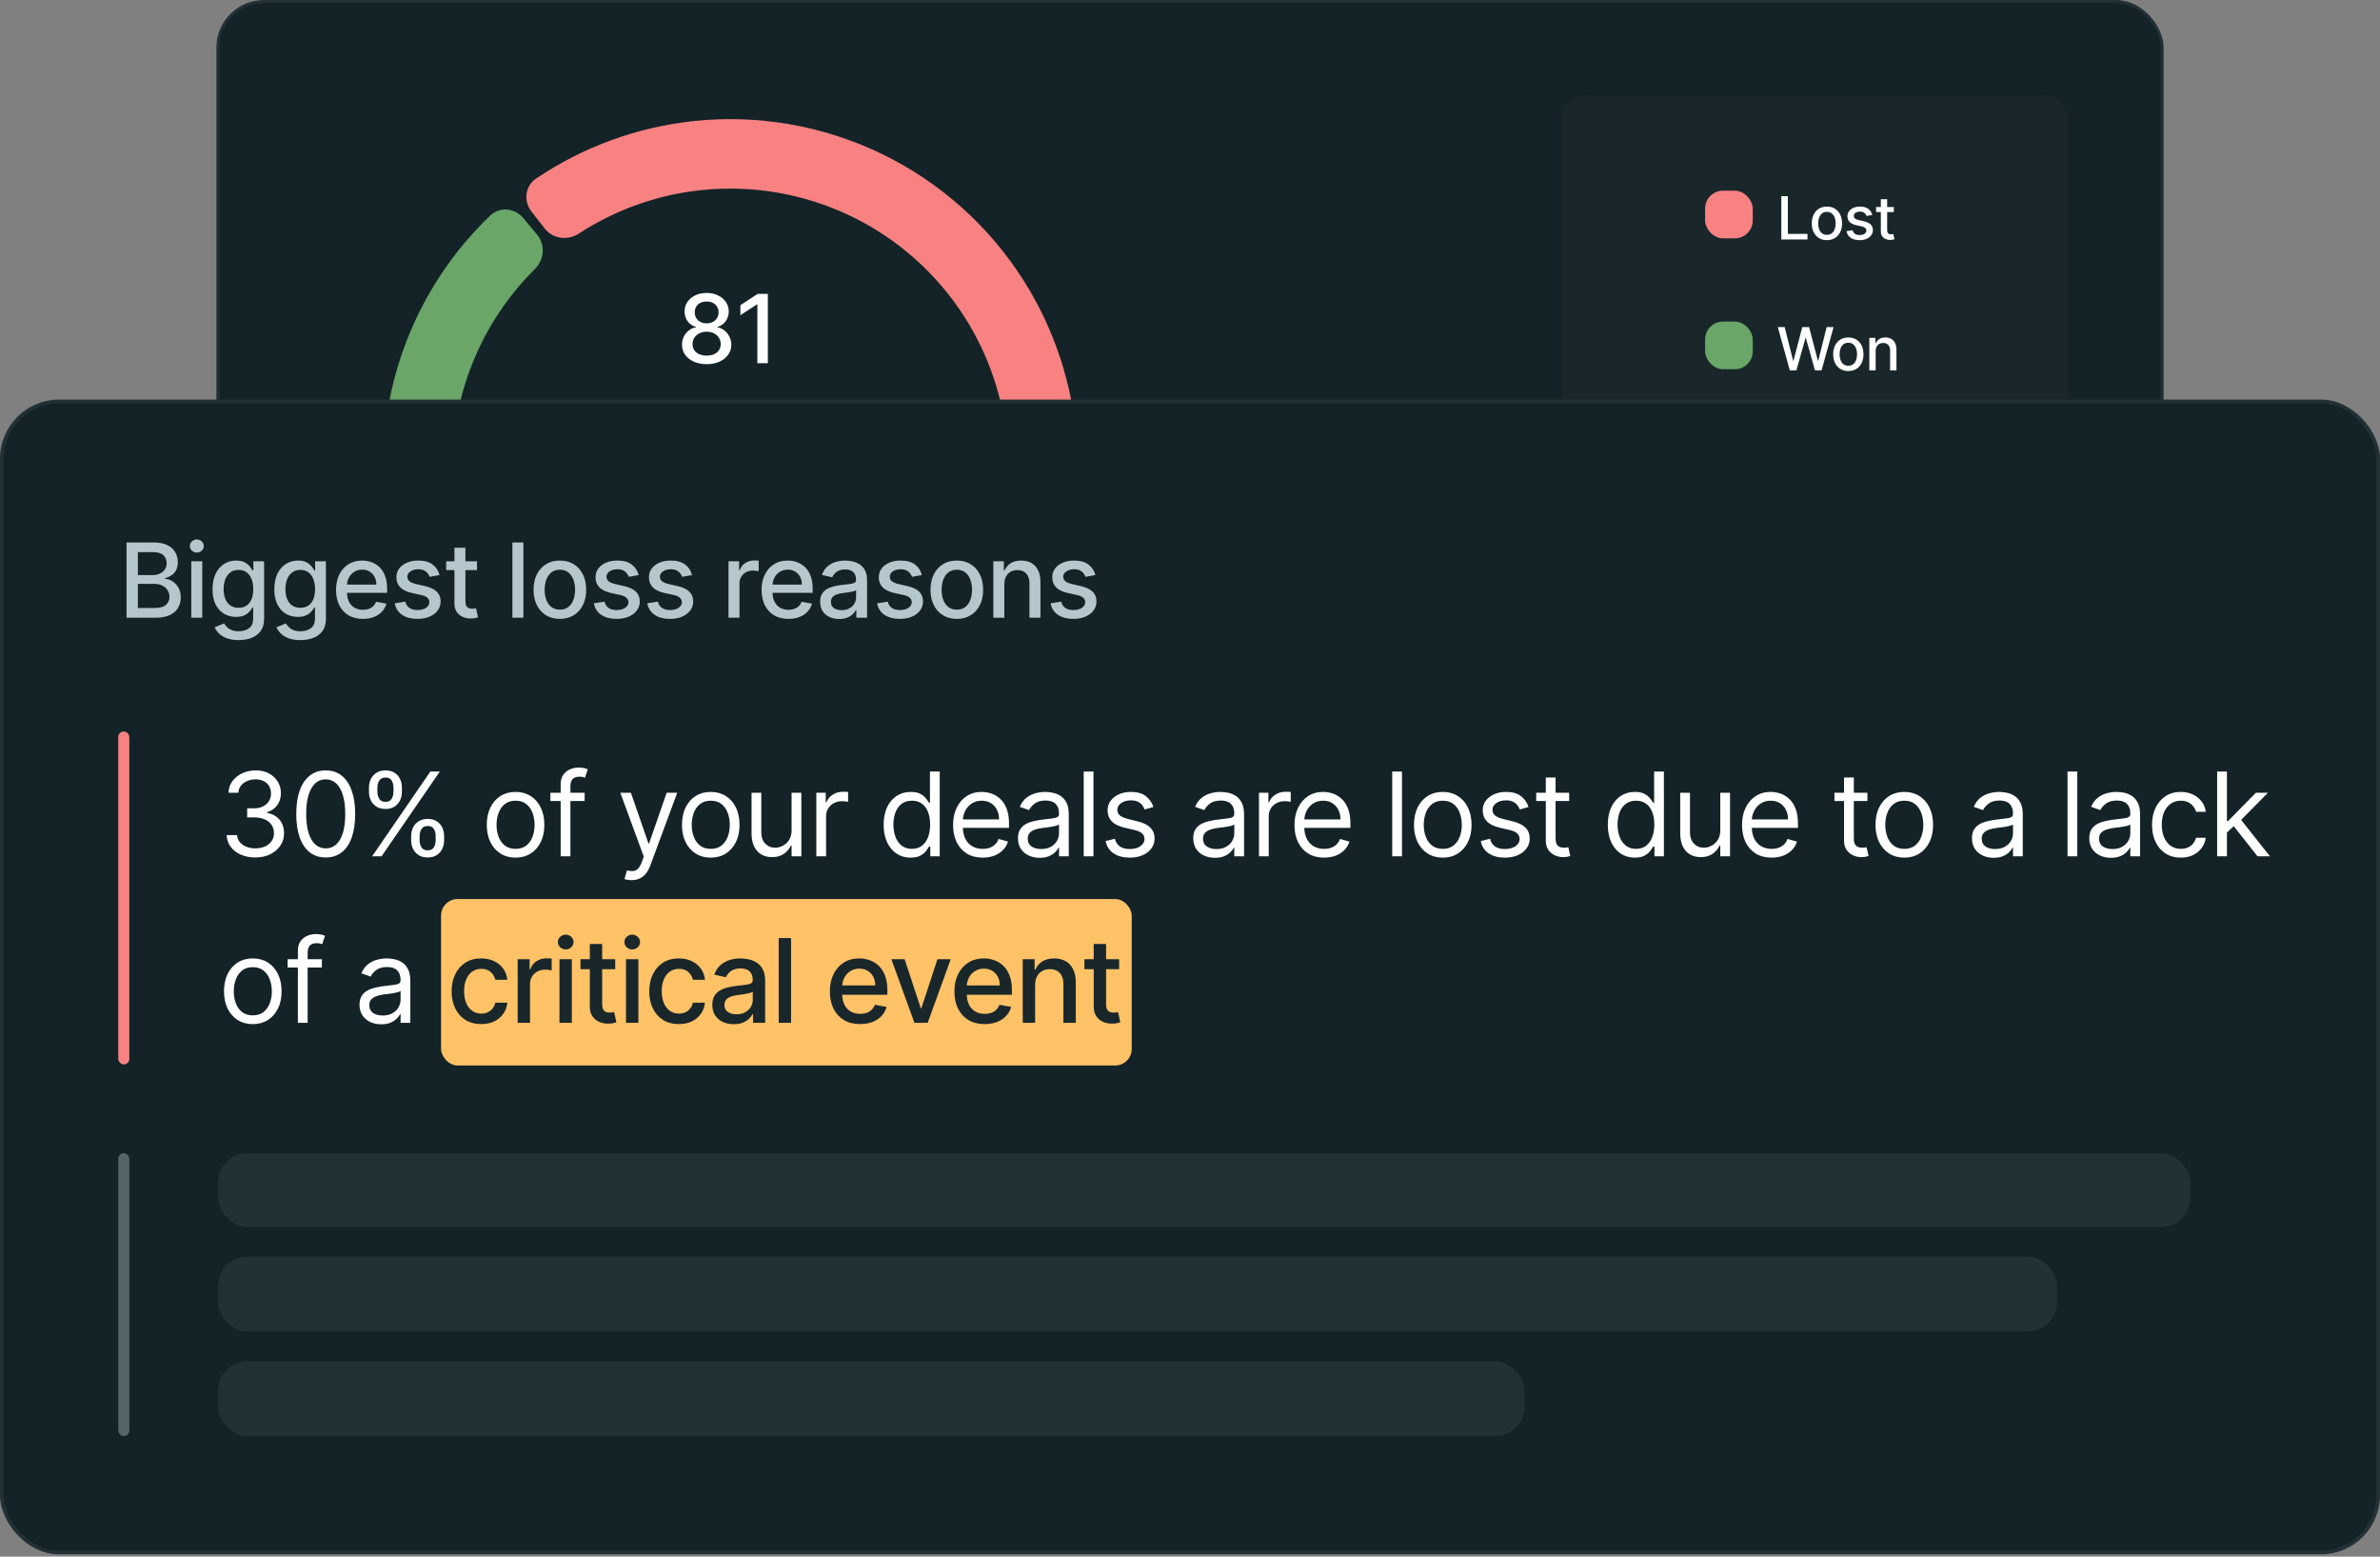 <svg width="286" height="187" viewBox="0 0 286 187" fill="none" xmlns="http://www.w3.org/2000/svg">
<rect x="0" y="0" width="286" height="187" fill="#808080" stroke="none"/>
<rect x="26.179" y="0.179" width="233.642" height="66.908" rx="5.546" fill="#132327"/>
<rect x="26.179" y="0.179" width="233.642" height="66.908" rx="5.546" stroke="#223135" stroke-width="0.358"/>
<mask id="mask0_1155_3310" style="mask-type:alpha" maskUnits="userSpaceOnUse" x="46" y="11" width="84" height="45">
<rect x="46.037" y="11.449" width="83.725" height="44.367" fill="#D9D9D9"/>
</mask>
<g mask="url(#mask0_1155_3310)">
<path d="M63.855 25.399C62.883 24.152 63.099 22.345 64.409 21.46C70.05 17.65 76.55 15.27 83.347 14.546C91.095 13.721 98.919 15.082 105.933 18.474C112.947 21.867 118.872 27.155 123.036 33.741C126.688 39.519 128.858 46.092 129.373 52.879C129.493 54.455 128.211 55.748 126.63 55.759L124.009 55.778C122.428 55.789 121.15 54.515 121.004 52.941C120.516 47.714 118.801 42.661 115.981 38.201C112.651 32.932 107.911 28.701 102.299 25.987C96.688 23.273 90.429 22.185 84.23 22.845C78.984 23.404 73.958 25.196 69.558 28.06C68.233 28.922 66.44 28.711 65.467 27.465L63.855 25.399Z" fill="#F88282"/>
<path d="M48.899 56.04C47.318 56.04 46.026 54.757 46.135 53.18C46.487 48.049 47.786 43.018 49.974 38.345C52.162 33.672 55.194 29.454 58.909 25.897C60.051 24.804 61.864 24.974 62.876 26.189L64.554 28.201C65.567 29.416 65.393 31.212 64.27 32.325C61.484 35.085 59.201 38.319 57.532 41.884C55.863 45.449 54.841 49.274 54.505 53.181C54.37 54.756 53.101 56.04 51.52 56.04H48.899Z" fill="#69A668"/>
<path d="M84.92 43.747C84.338 43.747 83.823 43.646 83.375 43.446C82.931 43.245 82.582 42.969 82.33 42.616C82.078 42.264 81.954 41.863 81.956 41.413C81.954 41.06 82.025 40.736 82.172 40.441C82.321 40.143 82.523 39.895 82.778 39.697C83.032 39.496 83.317 39.369 83.631 39.315V39.266C83.217 39.166 82.885 38.944 82.635 38.599C82.386 38.255 82.263 37.859 82.265 37.412C82.263 36.986 82.375 36.607 82.603 36.274C82.833 35.937 83.149 35.673 83.55 35.481C83.951 35.288 84.408 35.192 84.92 35.192C85.427 35.192 85.88 35.29 86.278 35.485C86.679 35.677 86.995 35.941 87.226 36.278C87.456 36.611 87.573 36.989 87.575 37.412C87.573 37.859 87.445 38.255 87.193 38.599C86.941 38.944 86.613 39.166 86.209 39.266V39.315C86.521 39.369 86.801 39.496 87.051 39.697C87.303 39.895 87.504 40.143 87.653 40.441C87.804 40.736 87.882 41.06 87.884 41.413C87.882 41.863 87.754 42.264 87.502 42.616C87.25 42.969 86.9 43.245 86.453 43.446C86.009 43.646 85.498 43.747 84.92 43.747ZM84.92 42.718C85.264 42.718 85.563 42.661 85.815 42.547C86.067 42.431 86.262 42.269 86.4 42.063C86.538 41.855 86.609 41.611 86.612 41.331C86.609 41.041 86.533 40.785 86.384 40.563C86.238 40.341 86.038 40.166 85.786 40.039C85.534 39.911 85.246 39.847 84.92 39.847C84.592 39.847 84.301 39.911 84.046 40.039C83.791 40.166 83.591 40.341 83.444 40.563C83.298 40.785 83.226 41.041 83.229 41.331C83.226 41.611 83.293 41.855 83.428 42.063C83.566 42.269 83.763 42.431 84.018 42.547C84.272 42.661 84.573 42.718 84.92 42.718ZM84.92 38.843C85.197 38.843 85.442 38.788 85.656 38.676C85.87 38.565 86.038 38.411 86.16 38.213C86.285 38.015 86.349 37.783 86.352 37.518C86.349 37.258 86.286 37.03 86.164 36.835C86.045 36.639 85.879 36.489 85.664 36.383C85.45 36.275 85.202 36.221 84.92 36.221C84.633 36.221 84.381 36.275 84.164 36.383C83.95 36.489 83.783 36.639 83.664 36.835C83.545 37.03 83.486 37.258 83.489 37.518C83.486 37.783 83.546 38.015 83.668 38.213C83.79 38.411 83.958 38.565 84.172 38.676C84.389 38.788 84.638 38.843 84.92 38.843ZM92.271 35.306V43.633H91.011V36.566H90.962L88.97 37.867V36.664L91.047 35.306H92.271Z" fill="white"/>
<path d="M80.537 54.576C80.212 54.576 79.924 54.494 79.675 54.33C79.426 54.164 79.232 53.93 79.091 53.629C78.95 53.325 78.88 52.967 78.88 52.554C78.88 52.144 78.95 51.788 79.091 51.486C79.232 51.185 79.427 50.952 79.678 50.788C79.929 50.623 80.218 50.541 80.547 50.541C80.801 50.541 81.002 50.583 81.149 50.668C81.298 50.751 81.412 50.846 81.49 50.953C81.57 51.058 81.631 51.144 81.675 51.212H81.726V49.291H82.326V54.495H81.746V53.895H81.675C81.631 53.967 81.569 54.056 81.487 54.165C81.406 54.272 81.29 54.367 81.139 54.452C80.988 54.535 80.788 54.576 80.537 54.576ZM80.618 54.038C80.859 54.038 81.062 53.975 81.228 53.85C81.394 53.723 81.52 53.547 81.607 53.324C81.693 53.098 81.736 52.838 81.736 52.544C81.736 52.252 81.694 51.997 81.609 51.779C81.525 51.558 81.399 51.387 81.233 51.265C81.067 51.142 80.862 51.08 80.618 51.08C80.364 51.08 80.152 51.145 79.983 51.275C79.815 51.404 79.689 51.58 79.604 51.801C79.521 52.022 79.48 52.269 79.48 52.544C79.48 52.821 79.522 53.074 79.607 53.301C79.693 53.526 79.82 53.706 79.988 53.84C80.157 53.972 80.368 54.038 80.618 54.038ZM84.965 54.576C84.589 54.576 84.265 54.493 83.992 54.327C83.721 54.16 83.512 53.926 83.364 53.626C83.219 53.325 83.146 52.974 83.146 52.574C83.146 52.174 83.219 51.822 83.364 51.517C83.512 51.21 83.717 50.971 83.979 50.8C84.243 50.627 84.552 50.541 84.904 50.541C85.108 50.541 85.308 50.575 85.507 50.643C85.705 50.711 85.885 50.821 86.048 50.973C86.21 51.124 86.34 51.324 86.436 51.573C86.533 51.822 86.581 52.128 86.581 52.493V52.747H83.573V52.228H85.972C85.972 52.008 85.927 51.812 85.839 51.639C85.753 51.466 85.629 51.33 85.468 51.23C85.309 51.13 85.121 51.08 84.904 51.08C84.665 51.08 84.459 51.139 84.284 51.258C84.111 51.374 83.978 51.527 83.885 51.715C83.792 51.903 83.745 52.105 83.745 52.32V52.666C83.745 52.96 83.796 53.21 83.898 53.415C84.001 53.618 84.144 53.773 84.327 53.88C84.51 53.985 84.723 54.038 84.965 54.038C85.123 54.038 85.265 54.016 85.392 53.972C85.521 53.926 85.632 53.858 85.725 53.768C85.818 53.677 85.89 53.563 85.941 53.428L86.52 53.59C86.459 53.787 86.357 53.96 86.213 54.109C86.069 54.256 85.891 54.371 85.679 54.455C85.468 54.536 85.23 54.576 84.965 54.576ZM88.463 54.587C88.216 54.587 87.992 54.54 87.79 54.447C87.588 54.352 87.428 54.216 87.31 54.038C87.191 53.858 87.132 53.641 87.132 53.387C87.132 53.163 87.176 52.982 87.264 52.843C87.352 52.703 87.47 52.593 87.617 52.513C87.765 52.433 87.927 52.374 88.105 52.335C88.285 52.294 88.465 52.262 88.646 52.239C88.883 52.208 89.076 52.185 89.223 52.17C89.372 52.153 89.481 52.125 89.549 52.086C89.618 52.047 89.653 51.979 89.653 51.883V51.862C89.653 51.612 89.584 51.417 89.447 51.278C89.311 51.139 89.106 51.07 88.829 51.07C88.543 51.07 88.319 51.132 88.156 51.258C87.993 51.383 87.879 51.517 87.813 51.659L87.244 51.456C87.345 51.219 87.481 51.034 87.65 50.902C87.821 50.768 88.008 50.675 88.209 50.622C88.413 50.568 88.612 50.541 88.809 50.541C88.934 50.541 89.078 50.556 89.241 50.587C89.405 50.616 89.564 50.676 89.716 50.767C89.87 50.859 89.998 50.997 90.1 51.181C90.202 51.366 90.252 51.613 90.252 51.923V54.495H89.653V53.967H89.622C89.582 54.051 89.514 54.142 89.419 54.239C89.324 54.335 89.198 54.417 89.04 54.485C88.883 54.553 88.69 54.587 88.463 54.587ZM88.555 54.048C88.792 54.048 88.992 54.001 89.155 53.908C89.319 53.815 89.443 53.695 89.526 53.547C89.61 53.4 89.653 53.245 89.653 53.082V52.533C89.627 52.564 89.571 52.592 89.485 52.617C89.4 52.641 89.302 52.662 89.19 52.681C89.08 52.698 88.972 52.713 88.867 52.727C88.764 52.738 88.68 52.748 88.616 52.757C88.46 52.777 88.314 52.81 88.179 52.856C88.045 52.9 87.936 52.967 87.853 53.057C87.772 53.145 87.731 53.265 87.731 53.418C87.731 53.626 87.809 53.784 87.963 53.89C88.119 53.995 88.316 54.048 88.555 54.048ZM91.768 49.291V54.495H91.168V49.291H91.768ZM95.452 51.466L94.913 51.618C94.879 51.529 94.83 51.441 94.763 51.357C94.699 51.27 94.611 51.199 94.499 51.143C94.387 51.087 94.244 51.059 94.07 51.059C93.831 51.059 93.632 51.114 93.473 51.225C93.315 51.333 93.236 51.471 93.236 51.639C93.236 51.788 93.29 51.906 93.399 51.992C93.507 52.078 93.677 52.151 93.907 52.208L94.487 52.35C94.835 52.435 95.096 52.565 95.267 52.739C95.438 52.912 95.523 53.135 95.523 53.407C95.523 53.631 95.459 53.831 95.33 54.007C95.203 54.183 95.025 54.322 94.796 54.424C94.568 54.526 94.302 54.576 93.999 54.576C93.6 54.576 93.271 54.49 93.01 54.317C92.749 54.144 92.584 53.892 92.514 53.56L93.084 53.418C93.138 53.628 93.24 53.785 93.391 53.89C93.544 53.995 93.743 54.048 93.988 54.048C94.268 54.048 94.49 53.989 94.654 53.87C94.82 53.75 94.903 53.606 94.903 53.438C94.903 53.303 94.856 53.189 94.761 53.097C94.666 53.004 94.52 52.935 94.324 52.889L93.673 52.737C93.316 52.652 93.053 52.521 92.885 52.343C92.719 52.163 92.636 51.939 92.636 51.669C92.636 51.449 92.698 51.254 92.822 51.085C92.947 50.915 93.118 50.782 93.333 50.686C93.55 50.589 93.795 50.541 94.07 50.541C94.456 50.541 94.759 50.626 94.98 50.795C95.201 50.965 95.359 51.188 95.452 51.466Z" fill="#556569"/>
</g>
<rect x="187.725" y="11.449" width="60.826" height="44.367" rx="2.862" fill="#19272B"/>
<rect x="204.899" y="22.908" width="5.725" height="5.725" rx="2.147" fill="#F88282"/>
<path d="M214.059 28.77V23.566H214.844V28.095H217.202V28.77H214.059ZM219.538 28.849C219.172 28.849 218.853 28.765 218.58 28.598C218.307 28.43 218.095 28.195 217.945 27.894C217.794 27.592 217.718 27.24 217.718 26.837C217.718 26.432 217.794 26.078 217.945 25.774C218.095 25.471 218.307 25.236 218.58 25.068C218.853 24.9 219.172 24.816 219.538 24.816C219.904 24.816 220.223 24.9 220.496 25.068C220.769 25.236 220.98 25.471 221.131 25.774C221.282 26.078 221.357 26.432 221.357 26.837C221.357 27.24 221.282 27.592 221.131 27.894C220.98 28.195 220.769 28.43 220.496 28.598C220.223 28.765 219.904 28.849 219.538 28.849ZM219.54 28.211C219.778 28.211 219.974 28.149 220.13 28.023C220.286 27.898 220.401 27.731 220.476 27.523C220.552 27.314 220.59 27.085 220.59 26.834C220.59 26.585 220.552 26.356 220.476 26.148C220.401 25.938 220.286 25.769 220.13 25.642C219.974 25.515 219.778 25.452 219.54 25.452C219.301 25.452 219.103 25.515 218.946 25.642C218.79 25.769 218.674 25.938 218.598 26.148C218.523 26.356 218.486 26.585 218.486 26.834C218.486 27.085 218.523 27.314 218.598 27.523C218.674 27.731 218.79 27.898 218.946 28.023C219.103 28.149 219.301 28.211 219.54 28.211ZM224.987 25.82L224.299 25.942C224.27 25.854 224.224 25.77 224.161 25.691C224.1 25.611 224.017 25.546 223.912 25.495C223.807 25.444 223.676 25.419 223.518 25.419C223.303 25.419 223.124 25.467 222.98 25.564C222.836 25.658 222.764 25.781 222.764 25.932C222.764 26.062 222.812 26.168 222.909 26.247C223.005 26.327 223.161 26.392 223.376 26.443L223.996 26.585C224.355 26.668 224.623 26.796 224.799 26.969C224.975 27.142 225.063 27.366 225.063 27.642C225.063 27.876 224.996 28.084 224.86 28.267C224.726 28.449 224.539 28.591 224.299 28.694C224.06 28.798 223.783 28.849 223.468 28.849C223.03 28.849 222.674 28.756 222.398 28.57C222.122 28.382 221.952 28.115 221.89 27.769L222.624 27.657C222.67 27.849 222.764 27.994 222.906 28.092C223.048 28.189 223.234 28.237 223.462 28.237C223.712 28.237 223.911 28.185 224.06 28.082C224.209 27.977 224.283 27.849 224.283 27.698C224.283 27.576 224.238 27.474 224.146 27.391C224.056 27.308 223.918 27.245 223.732 27.203L223.071 27.058C222.707 26.975 222.438 26.843 222.263 26.661C222.09 26.48 222.004 26.25 222.004 25.973C222.004 25.742 222.068 25.541 222.197 25.368C222.326 25.195 222.504 25.06 222.731 24.964C222.958 24.866 223.218 24.816 223.511 24.816C223.933 24.816 224.265 24.908 224.507 25.091C224.749 25.272 224.909 25.515 224.987 25.82ZM227.578 24.867V25.477H225.446V24.867H227.578ZM226.017 23.932H226.777V27.624C226.777 27.772 226.799 27.883 226.843 27.957C226.887 28.03 226.944 28.08 227.014 28.107C227.085 28.133 227.162 28.145 227.245 28.145C227.306 28.145 227.359 28.141 227.405 28.133C227.451 28.124 227.486 28.117 227.512 28.112L227.649 28.74C227.605 28.757 227.542 28.774 227.461 28.791C227.38 28.809 227.278 28.82 227.156 28.821C226.956 28.825 226.77 28.789 226.597 28.715C226.424 28.64 226.284 28.525 226.178 28.369C226.071 28.213 226.017 28.017 226.017 27.782V23.932Z" fill="white"/>
<rect x="204.899" y="38.633" width="5.725" height="5.725" rx="2.147" fill="#69A668"/>
<path d="M215.078 44.495L213.634 39.291H214.46L215.474 43.321H215.522L216.577 39.291H217.395L218.45 43.324H218.498L219.509 39.291H220.338L218.892 44.495H218.102L217.006 40.597H216.966L215.87 44.495H215.078ZM222.109 44.574C221.744 44.574 221.424 44.49 221.151 44.322C220.879 44.155 220.667 43.92 220.516 43.618C220.365 43.317 220.29 42.965 220.29 42.561C220.29 42.156 220.365 41.802 220.516 41.499C220.667 41.196 220.879 40.96 221.151 40.793C221.424 40.625 221.744 40.541 222.109 40.541C222.475 40.541 222.795 40.625 223.068 40.793C223.34 40.96 223.552 41.196 223.703 41.499C223.854 41.802 223.929 42.156 223.929 42.561C223.929 42.965 223.854 43.317 223.703 43.618C223.552 43.92 223.34 44.155 223.068 44.322C222.795 44.49 222.475 44.574 222.109 44.574ZM222.112 43.936C222.349 43.936 222.546 43.873 222.702 43.748C222.857 43.623 222.973 43.456 223.047 43.247C223.123 43.039 223.162 42.809 223.162 42.559C223.162 42.31 223.123 42.081 223.047 41.873C222.973 41.663 222.857 41.494 222.702 41.367C222.546 41.24 222.349 41.176 222.112 41.176C221.873 41.176 221.675 41.24 221.517 41.367C221.362 41.494 221.245 41.663 221.169 41.873C221.095 42.081 221.057 42.31 221.057 42.559C221.057 42.809 221.095 43.039 221.169 43.247C221.245 43.456 221.362 43.623 221.517 43.748C221.675 43.873 221.873 43.936 222.112 43.936ZM225.394 42.178V44.495H224.634V40.592H225.363V41.227H225.412C225.501 41.02 225.642 40.855 225.833 40.729C226.027 40.604 226.27 40.541 226.563 40.541C226.829 40.541 227.062 40.597 227.262 40.709C227.461 40.819 227.616 40.983 227.727 41.202C227.837 41.42 227.892 41.691 227.892 42.012V44.495H227.132V42.104C227.132 41.821 227.058 41.6 226.911 41.441C226.763 41.28 226.561 41.199 226.304 41.199C226.127 41.199 225.971 41.237 225.833 41.314C225.698 41.39 225.59 41.502 225.511 41.649C225.433 41.795 225.394 41.971 225.394 42.178Z" fill="white"/>
<rect x="0.222" y="48.222" width="285.556" height="138.283" rx="6.884" fill="#132327"/>
<rect x="0.222" y="48.222" width="285.556" height="138.283" rx="6.884" stroke="#223135" stroke-width="0.444"/>
<path d="M15.204 74.211V65.168H18.516C19.158 65.168 19.689 65.273 20.11 65.485C20.531 65.694 20.846 65.978 21.055 66.338C21.264 66.694 21.369 67.096 21.369 67.543C21.369 67.92 21.3 68.238 21.161 68.497C21.023 68.753 20.837 68.959 20.605 69.115C20.375 69.268 20.122 69.38 19.845 69.451V69.539C20.146 69.554 20.439 69.651 20.724 69.831C21.013 70.007 21.251 70.259 21.439 70.586C21.628 70.912 21.722 71.31 21.722 71.778C21.722 72.24 21.613 72.655 21.395 73.023C21.18 73.388 20.848 73.678 20.397 73.893C19.947 74.105 19.372 74.211 18.671 74.211H15.204ZM16.569 73.041H18.538C19.192 73.041 19.66 72.914 19.943 72.661C20.225 72.408 20.366 72.091 20.366 71.712C20.366 71.426 20.294 71.164 20.15 70.926C20.006 70.687 19.8 70.497 19.532 70.356C19.267 70.215 18.952 70.144 18.587 70.144H16.569V73.041ZM16.569 69.08H18.397C18.703 69.08 18.979 69.021 19.223 68.903C19.47 68.785 19.666 68.621 19.81 68.409C19.957 68.194 20.031 67.941 20.031 67.649C20.031 67.275 19.9 66.962 19.638 66.709C19.376 66.455 18.974 66.329 18.432 66.329H16.569V69.08ZM22.986 74.211V67.428H24.306V74.211H22.986ZM23.653 66.382C23.423 66.382 23.226 66.305 23.061 66.152C22.899 65.996 22.818 65.811 22.818 65.596C22.818 65.378 22.899 65.192 23.061 65.039C23.226 64.883 23.423 64.805 23.653 64.805C23.882 64.805 24.078 64.883 24.24 65.039C24.405 65.192 24.487 65.378 24.487 65.596C24.487 65.811 24.405 65.996 24.24 66.152C24.078 66.305 23.882 66.382 23.653 66.382ZM28.677 76.896C28.139 76.896 27.675 76.825 27.287 76.684C26.901 76.543 26.586 76.356 26.341 76.123C26.097 75.89 25.915 75.636 25.794 75.359L26.929 74.891C27.008 75.02 27.114 75.157 27.247 75.302C27.382 75.449 27.565 75.574 27.794 75.677C28.027 75.78 28.326 75.832 28.691 75.832C29.191 75.832 29.605 75.709 29.931 75.465C30.258 75.224 30.422 74.838 30.422 74.308V72.975H30.338C30.258 73.119 30.143 73.279 29.993 73.456C29.846 73.632 29.643 73.786 29.384 73.915C29.125 74.045 28.788 74.109 28.373 74.109C27.837 74.109 27.354 73.984 26.924 73.734C26.497 73.481 26.159 73.109 25.909 72.617C25.662 72.122 25.538 71.514 25.538 70.793C25.538 70.072 25.66 69.454 25.904 68.939C26.152 68.423 26.49 68.029 26.92 67.755C27.35 67.478 27.837 67.34 28.382 67.34C28.803 67.34 29.143 67.411 29.402 67.552C29.661 67.69 29.862 67.852 30.007 68.038C30.154 68.223 30.267 68.386 30.347 68.528H30.444V67.428H31.738V74.361C31.738 74.944 31.602 75.422 31.331 75.796C31.061 76.17 30.694 76.447 30.232 76.626C29.773 76.806 29.254 76.896 28.677 76.896ZM28.664 73.014C29.044 73.014 29.365 72.926 29.627 72.749C29.892 72.57 30.092 72.314 30.227 71.981C30.366 71.645 30.435 71.243 30.435 70.775C30.435 70.319 30.367 69.917 30.232 69.57C30.096 69.223 29.898 68.952 29.636 68.757C29.374 68.56 29.05 68.462 28.664 68.462C28.267 68.462 27.936 68.565 27.671 68.771C27.406 68.974 27.206 69.251 27.07 69.601C26.938 69.951 26.871 70.343 26.871 70.775C26.871 71.22 26.939 71.61 27.075 71.946C27.21 72.281 27.41 72.543 27.675 72.732C27.943 72.92 28.273 73.014 28.664 73.014ZM36.103 76.896C35.565 76.896 35.101 76.825 34.712 76.684C34.327 76.543 34.012 76.356 33.767 76.123C33.523 75.89 33.341 75.636 33.22 75.359L34.355 74.891C34.434 75.02 34.54 75.157 34.673 75.302C34.808 75.449 34.991 75.574 35.22 75.677C35.453 75.78 35.752 75.832 36.117 75.832C36.617 75.832 37.031 75.709 37.357 75.465C37.684 75.224 37.848 74.838 37.848 74.308V72.975H37.764C37.684 73.119 37.569 73.279 37.419 73.456C37.272 73.632 37.069 73.786 36.81 73.915C36.551 74.045 36.214 74.109 35.799 74.109C35.263 74.109 34.78 73.984 34.35 73.734C33.923 73.481 33.585 73.109 33.335 72.617C33.087 72.122 32.964 71.514 32.964 70.793C32.964 70.072 33.086 69.454 33.33 68.939C33.578 68.423 33.916 68.029 34.346 67.755C34.776 67.478 35.263 67.34 35.807 67.34C36.228 67.34 36.569 67.411 36.828 67.552C37.087 67.69 37.288 67.852 37.432 68.038C37.58 68.223 37.693 68.386 37.773 68.528H37.87V67.428H39.163V74.361C39.163 74.944 39.028 75.422 38.757 75.796C38.486 76.17 38.12 76.447 37.658 76.626C37.199 76.806 36.68 76.896 36.103 76.896ZM36.09 73.014C36.47 73.014 36.791 72.926 37.053 72.749C37.318 72.57 37.518 72.314 37.653 71.981C37.792 71.645 37.861 71.243 37.861 70.775C37.861 70.319 37.793 69.917 37.658 69.57C37.522 69.223 37.324 68.952 37.062 68.757C36.8 68.56 36.476 68.462 36.09 68.462C35.693 68.462 35.361 68.565 35.097 68.771C34.832 68.974 34.631 69.251 34.496 69.601C34.364 69.951 34.297 70.343 34.297 70.775C34.297 71.22 34.365 71.61 34.5 71.946C34.636 72.281 34.836 72.543 35.101 72.732C35.369 72.92 35.699 73.014 36.09 73.014ZM43.609 74.348C42.941 74.348 42.365 74.205 41.882 73.919C41.402 73.631 41.031 73.226 40.769 72.705C40.51 72.181 40.381 71.567 40.381 70.864C40.381 70.169 40.51 69.557 40.769 69.027C41.031 68.497 41.396 68.083 41.864 67.786C42.336 67.489 42.886 67.34 43.516 67.34C43.899 67.34 44.27 67.403 44.629 67.53C44.988 67.656 45.31 67.855 45.596 68.126C45.881 68.397 46.107 68.749 46.271 69.181C46.436 69.611 46.519 70.134 46.519 70.749V71.217H41.127V70.228H45.225C45.225 69.88 45.154 69.573 45.013 69.305C44.872 69.034 44.673 68.821 44.417 68.665C44.164 68.509 43.866 68.431 43.525 68.431C43.154 68.431 42.83 68.522 42.553 68.704C42.28 68.884 42.068 69.12 41.917 69.411C41.77 69.7 41.697 70.013 41.697 70.352V71.124C41.697 71.578 41.776 71.963 41.935 72.281C42.097 72.599 42.322 72.842 42.611 73.01C42.899 73.175 43.236 73.257 43.622 73.257C43.872 73.257 44.1 73.222 44.306 73.151C44.513 73.078 44.691 72.969 44.841 72.824C44.991 72.68 45.106 72.502 45.185 72.29L46.435 72.515C46.335 72.883 46.155 73.206 45.896 73.482C45.64 73.756 45.318 73.969 44.929 74.123C44.543 74.273 44.103 74.348 43.609 74.348ZM52.818 69.084L51.621 69.296C51.571 69.143 51.491 68.997 51.382 68.859C51.276 68.721 51.132 68.607 50.95 68.519C50.767 68.431 50.539 68.386 50.265 68.386C49.891 68.386 49.579 68.47 49.329 68.638C49.079 68.803 48.954 69.016 48.954 69.278C48.954 69.505 49.038 69.688 49.205 69.826C49.373 69.964 49.644 70.078 50.018 70.166L51.095 70.413C51.719 70.558 52.185 70.78 52.491 71.08C52.797 71.38 52.95 71.77 52.95 72.25C52.95 72.657 52.832 73.019 52.597 73.337C52.364 73.652 52.039 73.899 51.621 74.079C51.206 74.258 50.724 74.348 50.177 74.348C49.417 74.348 48.798 74.186 48.318 73.862C47.838 73.535 47.544 73.072 47.435 72.471L48.711 72.277C48.79 72.609 48.954 72.861 49.201 73.032C49.448 73.2 49.771 73.284 50.168 73.284C50.601 73.284 50.947 73.194 51.206 73.014C51.465 72.832 51.594 72.609 51.594 72.347C51.594 72.135 51.515 71.957 51.356 71.813C51.2 71.669 50.96 71.56 50.636 71.486L49.488 71.235C48.855 71.091 48.387 70.861 48.084 70.546C47.783 70.231 47.633 69.832 47.633 69.349C47.633 68.949 47.745 68.599 47.969 68.298C48.193 67.998 48.502 67.764 48.896 67.596C49.291 67.425 49.743 67.34 50.252 67.34C50.985 67.34 51.562 67.499 51.983 67.817C52.404 68.132 52.682 68.554 52.818 69.084ZM57.319 67.428V68.488H53.614V67.428H57.319ZM54.608 65.803H55.928V72.219C55.928 72.475 55.966 72.668 56.043 72.798C56.119 72.924 56.218 73.011 56.339 73.058C56.462 73.103 56.596 73.125 56.741 73.125C56.847 73.125 56.939 73.117 57.019 73.103C57.098 73.088 57.16 73.076 57.204 73.067L57.443 74.158C57.366 74.187 57.257 74.217 57.116 74.246C56.975 74.279 56.798 74.296 56.586 74.299C56.239 74.305 55.915 74.243 55.615 74.114C55.314 73.984 55.071 73.784 54.886 73.513C54.7 73.242 54.608 72.902 54.608 72.493V65.803ZM62.893 65.168V74.211H61.573V65.168H62.893ZM67.278 74.348C66.642 74.348 66.087 74.202 65.613 73.911C65.139 73.619 64.771 73.212 64.509 72.688C64.247 72.163 64.116 71.551 64.116 70.85C64.116 70.147 64.247 69.532 64.509 69.005C64.771 68.478 65.139 68.069 65.613 67.777C66.087 67.486 66.642 67.34 67.278 67.34C67.914 67.34 68.469 67.486 68.943 67.777C69.417 68.069 69.785 68.478 70.047 69.005C70.309 69.532 70.44 70.147 70.44 70.85C70.44 71.551 70.309 72.163 70.047 72.688C69.785 73.212 69.417 73.619 68.943 73.911C68.469 74.202 67.914 74.348 67.278 74.348ZM67.282 73.24C67.694 73.24 68.036 73.13 68.307 72.913C68.578 72.695 68.778 72.405 68.907 72.043C69.04 71.681 69.106 71.282 69.106 70.846C69.106 70.413 69.04 70.016 68.907 69.654C68.778 69.289 68.578 68.996 68.307 68.775C68.036 68.554 67.694 68.444 67.282 68.444C66.867 68.444 66.523 68.554 66.249 68.775C65.978 68.996 65.776 69.289 65.644 69.654C65.514 70.016 65.45 70.413 65.45 70.846C65.45 71.282 65.514 71.681 65.644 72.043C65.776 72.405 65.978 72.695 66.249 72.913C66.523 73.13 66.867 73.24 67.282 73.24ZM76.747 69.084L75.55 69.296C75.5 69.143 75.421 68.997 75.312 68.859C75.206 68.721 75.062 68.607 74.879 68.519C74.697 68.431 74.469 68.386 74.195 68.386C73.821 68.386 73.509 68.47 73.259 68.638C73.008 68.803 72.883 69.016 72.883 69.278C72.883 69.505 72.967 69.688 73.135 69.826C73.303 69.964 73.574 70.078 73.948 70.166L75.025 70.413C75.649 70.558 76.114 70.78 76.42 71.08C76.727 71.38 76.88 71.77 76.88 72.25C76.88 72.657 76.762 73.019 76.526 73.337C76.294 73.652 75.969 73.899 75.55 74.079C75.135 74.258 74.654 74.348 74.106 74.348C73.347 74.348 72.727 74.186 72.248 73.862C71.768 73.535 71.473 73.072 71.364 72.471L72.641 72.277C72.72 72.609 72.883 72.861 73.131 73.032C73.378 73.2 73.7 73.284 74.098 73.284C74.531 73.284 74.876 73.194 75.135 73.014C75.394 72.832 75.524 72.609 75.524 72.347C75.524 72.135 75.445 71.957 75.285 71.813C75.129 71.669 74.89 71.56 74.566 71.486L73.418 71.235C72.785 71.091 72.317 70.861 72.013 70.546C71.713 70.231 71.563 69.832 71.563 69.349C71.563 68.949 71.675 68.599 71.899 68.298C72.122 67.998 72.431 67.764 72.826 67.596C73.22 67.425 73.672 67.34 74.182 67.34C74.915 67.34 75.492 67.499 75.913 67.817C76.334 68.132 76.612 68.554 76.747 69.084ZM83.165 69.084L81.969 69.296C81.918 69.143 81.839 68.997 81.73 68.859C81.624 68.721 81.48 68.607 81.297 68.519C81.115 68.431 80.887 68.386 80.613 68.386C80.239 68.386 79.927 68.47 79.677 68.638C79.427 68.803 79.301 69.016 79.301 69.278C79.301 69.505 79.385 69.688 79.553 69.826C79.721 69.964 79.992 70.078 80.366 70.166L81.443 70.413C82.067 70.558 82.532 70.78 82.838 71.08C83.145 71.38 83.298 71.77 83.298 72.25C83.298 72.657 83.18 73.019 82.944 73.337C82.712 73.652 82.386 73.899 81.969 74.079C81.553 74.258 81.072 74.348 80.525 74.348C79.765 74.348 79.145 74.186 78.665 73.862C78.186 73.535 77.891 73.072 77.782 72.471L79.058 72.277C79.138 72.609 79.301 72.861 79.549 73.032C79.796 73.2 80.118 73.284 80.516 73.284C80.948 73.284 81.294 73.194 81.553 73.014C81.812 72.832 81.942 72.609 81.942 72.347C81.942 72.135 81.862 71.957 81.704 71.813C81.547 71.669 81.308 71.56 80.984 71.486L79.836 71.235C79.203 71.091 78.735 70.861 78.431 70.546C78.131 70.231 77.981 69.832 77.981 69.349C77.981 68.949 78.093 68.599 78.317 68.298C78.54 67.998 78.85 67.764 79.244 67.596C79.638 67.425 80.09 67.34 80.6 67.34C81.333 67.34 81.91 67.499 82.331 67.817C82.752 68.132 83.03 68.554 83.165 69.084ZM87.543 74.211V67.428H88.819V68.506H88.89C89.013 68.141 89.231 67.854 89.543 67.645C89.858 67.433 90.214 67.327 90.612 67.327C90.694 67.327 90.791 67.33 90.903 67.336C91.018 67.341 91.108 67.349 91.172 67.358V68.621C91.12 68.606 91.025 68.59 90.89 68.572C90.754 68.551 90.619 68.541 90.484 68.541C90.172 68.541 89.893 68.607 89.649 68.74C89.408 68.869 89.216 69.05 89.075 69.283C88.934 69.513 88.863 69.775 88.863 70.069V74.211H87.543ZM94.747 74.348C94.079 74.348 93.503 74.205 93.02 73.919C92.54 73.631 92.169 73.226 91.907 72.705C91.648 72.181 91.519 71.567 91.519 70.864C91.519 70.169 91.648 69.557 91.907 69.027C92.169 68.497 92.534 68.083 93.003 67.786C93.474 67.489 94.024 67.34 94.654 67.34C95.037 67.34 95.408 67.403 95.767 67.53C96.126 67.656 96.448 67.855 96.734 68.126C97.019 68.397 97.245 68.749 97.409 69.181C97.574 69.611 97.657 70.134 97.657 70.749V71.217H92.265V70.228H96.363C96.363 69.88 96.292 69.573 96.151 69.305C96.01 69.034 95.811 68.821 95.555 68.665C95.302 68.509 95.004 68.431 94.663 68.431C94.292 68.431 93.968 68.522 93.691 68.704C93.418 68.884 93.206 69.12 93.055 69.411C92.908 69.7 92.835 70.013 92.835 70.352V71.124C92.835 71.578 92.914 71.963 93.073 72.281C93.235 72.599 93.46 72.842 93.749 73.01C94.037 73.175 94.374 73.257 94.76 73.257C95.01 73.257 95.238 73.222 95.445 73.151C95.65 73.078 95.829 72.969 95.979 72.824C96.129 72.68 96.244 72.502 96.323 72.29L97.573 72.515C97.473 72.883 97.293 73.206 97.034 73.482C96.778 73.756 96.456 73.969 96.067 74.123C95.681 74.273 95.241 74.348 94.747 74.348ZM100.847 74.361C100.417 74.361 100.028 74.282 99.681 74.123C99.334 73.961 99.058 73.727 98.855 73.421C98.655 73.114 98.555 72.739 98.555 72.294C98.555 71.912 98.629 71.597 98.776 71.35C98.923 71.102 99.122 70.906 99.372 70.762C99.622 70.618 99.902 70.509 100.211 70.436C100.52 70.362 100.835 70.306 101.156 70.268C101.562 70.221 101.892 70.182 102.145 70.153C102.398 70.121 102.582 70.069 102.697 69.998C102.812 69.928 102.869 69.813 102.869 69.654V69.623C102.869 69.237 102.76 68.939 102.542 68.727C102.328 68.515 102.007 68.409 101.58 68.409C101.135 68.409 100.785 68.507 100.529 68.704C100.276 68.899 100.101 69.115 100.003 69.354L98.763 69.071C98.91 68.659 99.125 68.326 99.407 68.073C99.693 67.817 100.021 67.632 100.392 67.517C100.763 67.399 101.153 67.34 101.562 67.34C101.833 67.34 102.12 67.372 102.423 67.437C102.729 67.499 103.015 67.614 103.28 67.782C103.548 67.949 103.767 68.189 103.938 68.501C104.109 68.811 104.194 69.212 104.194 69.707V74.211H102.905V73.284H102.852C102.766 73.454 102.638 73.622 102.467 73.787C102.297 73.952 102.077 74.089 101.809 74.198C101.542 74.307 101.221 74.361 100.847 74.361ZM101.134 73.301C101.499 73.301 101.811 73.229 102.07 73.085C102.332 72.941 102.531 72.752 102.666 72.52C102.804 72.284 102.874 72.032 102.874 71.765V70.89C102.827 70.937 102.735 70.981 102.6 71.023C102.467 71.061 102.316 71.095 102.145 71.124C101.974 71.151 101.808 71.176 101.646 71.199C101.484 71.22 101.349 71.238 101.24 71.252C100.984 71.285 100.75 71.339 100.538 71.416C100.329 71.492 100.161 71.603 100.034 71.747C99.911 71.888 99.849 72.077 99.849 72.312C99.849 72.639 99.97 72.886 100.211 73.054C100.452 73.219 100.76 73.301 101.134 73.301ZM110.786 69.084L109.59 69.296C109.54 69.143 109.46 68.997 109.351 68.859C109.245 68.721 109.101 68.607 108.919 68.519C108.736 68.431 108.508 68.386 108.234 68.386C107.86 68.386 107.548 68.47 107.298 68.638C107.048 68.803 106.923 69.016 106.923 69.278C106.923 69.505 107.007 69.688 107.174 69.826C107.342 69.964 107.613 70.078 107.987 70.166L109.064 70.413C109.688 70.558 110.153 70.78 110.46 71.08C110.766 71.38 110.919 71.77 110.919 72.25C110.919 72.657 110.801 73.019 110.566 73.337C110.333 73.652 110.008 73.899 109.59 74.079C109.175 74.258 108.693 74.348 108.146 74.348C107.386 74.348 106.767 74.186 106.287 73.862C105.807 73.535 105.513 73.072 105.404 72.471L106.68 72.277C106.759 72.609 106.923 72.861 107.17 73.032C107.417 73.2 107.74 73.284 108.137 73.284C108.57 73.284 108.916 73.194 109.175 73.014C109.434 72.832 109.563 72.609 109.563 72.347C109.563 72.135 109.484 71.957 109.325 71.813C109.169 71.669 108.929 71.56 108.605 71.486L107.457 71.235C106.824 71.091 106.356 70.861 106.053 70.546C105.752 70.231 105.602 69.832 105.602 69.349C105.602 68.949 105.714 68.599 105.938 68.298C106.162 67.998 106.471 67.764 106.865 67.596C107.26 67.425 107.712 67.34 108.221 67.34C108.954 67.34 109.531 67.499 109.952 67.817C110.373 68.132 110.651 68.554 110.786 69.084ZM114.979 74.348C114.343 74.348 113.788 74.202 113.314 73.911C112.84 73.619 112.472 73.212 112.21 72.688C111.948 72.163 111.817 71.551 111.817 70.85C111.817 70.147 111.948 69.532 112.21 69.005C112.472 68.478 112.84 68.069 113.314 67.777C113.788 67.486 114.343 67.34 114.979 67.34C115.615 67.34 116.17 67.486 116.644 67.777C117.118 68.069 117.486 68.478 117.748 69.005C118.01 69.532 118.141 70.147 118.141 70.85C118.141 71.551 118.01 72.163 117.748 72.688C117.486 73.212 117.118 73.619 116.644 73.911C116.17 74.202 115.615 74.348 114.979 74.348ZM114.983 73.24C115.395 73.24 115.737 73.13 116.008 72.913C116.279 72.695 116.479 72.405 116.608 72.043C116.741 71.681 116.807 71.282 116.807 70.846C116.807 70.413 116.741 70.016 116.608 69.654C116.479 69.289 116.279 68.996 116.008 68.775C115.737 68.554 115.395 68.444 114.983 68.444C114.568 68.444 114.224 68.554 113.95 68.775C113.679 68.996 113.478 69.289 113.345 69.654C113.216 70.016 113.151 70.413 113.151 70.846C113.151 71.282 113.216 71.681 113.345 72.043C113.478 72.405 113.679 72.695 113.95 72.913C114.224 73.13 114.568 73.24 114.983 73.24ZM120.686 70.184V74.211H119.366V67.428H120.633V68.532H120.717C120.873 68.173 121.117 67.885 121.45 67.667C121.785 67.449 122.208 67.34 122.717 67.34C123.179 67.34 123.584 67.437 123.932 67.632C124.279 67.823 124.548 68.108 124.74 68.488C124.931 68.868 125.027 69.337 125.027 69.897V74.211H123.706V70.056C123.706 69.564 123.578 69.18 123.322 68.903C123.066 68.624 122.714 68.484 122.267 68.484C121.961 68.484 121.688 68.55 121.45 68.682C121.214 68.815 121.027 69.009 120.889 69.265C120.754 69.519 120.686 69.825 120.686 70.184ZM131.631 69.084L130.435 69.296C130.384 69.143 130.305 68.997 130.196 68.859C130.09 68.721 129.946 68.607 129.763 68.519C129.581 68.431 129.353 68.386 129.079 68.386C128.705 68.386 128.393 68.47 128.143 68.638C127.893 68.803 127.767 69.016 127.767 69.278C127.767 69.505 127.851 69.688 128.019 69.826C128.187 69.964 128.458 70.078 128.832 70.166L129.909 70.413C130.533 70.558 130.998 70.78 131.304 71.08C131.611 71.38 131.764 71.77 131.764 72.25C131.764 72.657 131.646 73.019 131.41 73.337C131.178 73.652 130.853 73.899 130.435 74.079C130.019 74.258 129.538 74.348 128.991 74.348C128.231 74.348 127.611 74.186 127.132 73.862C126.652 73.535 126.357 73.072 126.248 72.471L127.525 72.277C127.604 72.609 127.767 72.861 128.015 73.032C128.262 73.2 128.584 73.284 128.982 73.284C129.414 73.284 129.76 73.194 130.019 73.014C130.278 72.832 130.408 72.609 130.408 72.347C130.408 72.135 130.329 71.957 130.17 71.813C130.014 71.669 129.774 71.56 129.45 71.486L128.302 71.235C127.669 71.091 127.201 70.861 126.897 70.546C126.597 70.231 126.447 69.832 126.447 69.349C126.447 68.949 126.559 68.599 126.783 68.298C127.006 67.998 127.316 67.764 127.71 67.596C128.104 67.425 128.556 67.34 129.066 67.34C129.799 67.34 130.376 67.499 130.797 67.817C131.218 68.132 131.496 68.554 131.631 69.084Z" fill="#B5C7CC"/>
<rect x="14.211" y="87.87" width="1.332" height="40" rx="0.666" fill="#F88282"/>
<rect x="53" y="108" width="83" height="20" rx="2" fill="#FFC267"/>
<path d="M30.696 103.009C30.04 103.009 29.455 102.896 28.941 102.671C28.431 102.445 28.025 102.132 27.723 101.731C27.425 101.327 27.262 100.858 27.236 100.324H28.489C28.515 100.652 28.628 100.936 28.827 101.174C29.026 101.41 29.286 101.592 29.607 101.721C29.929 101.85 30.285 101.915 30.676 101.915C31.114 101.915 31.501 101.839 31.839 101.686C32.178 101.534 32.443 101.322 32.635 101.05C32.827 100.778 32.923 100.463 32.923 100.105C32.923 99.731 32.83 99.401 32.645 99.116C32.459 98.828 32.188 98.602 31.829 98.44C31.471 98.278 31.034 98.196 30.517 98.196H29.702V97.103H30.517C30.921 97.103 31.276 97.03 31.581 96.884C31.889 96.738 32.13 96.532 32.302 96.267C32.477 96.002 32.565 95.691 32.565 95.333C32.565 94.988 32.489 94.688 32.337 94.433C32.184 94.178 31.969 93.979 31.69 93.836C31.415 93.694 31.09 93.623 30.716 93.623C30.364 93.623 30.033 93.687 29.721 93.816C29.413 93.942 29.161 94.126 28.966 94.368C28.77 94.607 28.664 94.895 28.648 95.233H27.454C27.474 94.7 27.635 94.232 27.937 93.831C28.238 93.427 28.633 93.112 29.12 92.887C29.61 92.661 30.149 92.549 30.736 92.549C31.366 92.549 31.906 92.676 32.356 92.931C32.807 93.183 33.154 93.516 33.396 93.931C33.638 94.345 33.758 94.793 33.758 95.273C33.758 95.846 33.608 96.335 33.306 96.74C33.008 97.144 32.602 97.424 32.088 97.58V97.659C32.731 97.766 33.233 98.039 33.594 98.48C33.956 98.917 34.136 99.459 34.136 100.105C34.136 100.659 33.986 101.156 33.684 101.597C33.386 102.034 32.978 102.379 32.461 102.631C31.944 102.883 31.355 103.009 30.696 103.009ZM39.141 103.009C38.392 103.009 37.754 102.805 37.227 102.397C36.7 101.986 36.297 101.391 36.019 100.613C35.74 99.83 35.601 98.886 35.601 97.779C35.601 96.678 35.74 95.739 36.019 94.96C36.3 94.178 36.705 93.581 37.232 93.17C37.762 92.756 38.398 92.549 39.141 92.549C39.883 92.549 40.518 92.756 41.045 93.17C41.575 93.581 41.98 94.178 42.258 94.96C42.54 95.739 42.681 96.678 42.681 97.779C42.681 98.886 42.541 99.83 42.263 100.613C41.984 101.391 41.582 101.986 41.055 102.397C40.528 102.805 39.89 103.009 39.141 103.009ZM39.141 101.915C39.883 101.915 40.46 101.557 40.871 100.841C41.282 100.125 41.487 99.105 41.487 97.779C41.487 96.897 41.393 96.146 41.204 95.527C41.018 94.907 40.75 94.434 40.398 94.11C40.05 93.785 39.631 93.623 39.141 93.623C38.405 93.623 37.83 93.985 37.416 94.711C37.001 95.434 36.794 96.456 36.794 97.779C36.794 98.66 36.887 99.409 37.072 100.026C37.258 100.642 37.525 101.111 37.873 101.433C38.224 101.754 38.647 101.915 39.141 101.915ZM49.41 100.961V100.424C49.41 100.052 49.486 99.713 49.639 99.404C49.794 99.093 50.02 98.844 50.315 98.659C50.613 98.47 50.974 98.375 51.399 98.375C51.83 98.375 52.191 98.47 52.483 98.659C52.774 98.844 52.995 99.093 53.144 99.404C53.293 99.713 53.367 100.052 53.367 100.424V100.961C53.367 101.332 53.291 101.673 53.139 101.985C52.99 102.293 52.767 102.542 52.472 102.73C52.181 102.916 51.823 103.009 51.399 103.009C50.968 103.009 50.605 102.916 50.31 102.73C50.015 102.542 49.791 102.293 49.639 101.985C49.486 101.673 49.41 101.332 49.41 100.961ZM50.424 100.424V100.961C50.424 101.269 50.497 101.546 50.643 101.791C50.789 102.033 51.041 102.154 51.399 102.154C51.747 102.154 51.992 102.033 52.135 101.791C52.28 101.546 52.353 101.269 52.353 100.961V100.424C52.353 100.115 52.284 99.84 52.144 99.598C52.005 99.353 51.757 99.23 51.399 99.23C51.051 99.23 50.8 99.353 50.648 99.598C50.499 99.84 50.424 100.115 50.424 100.424ZM44.339 95.134V94.597C44.339 94.226 44.415 93.886 44.568 93.578C44.724 93.266 44.949 93.018 45.244 92.832C45.542 92.643 45.903 92.549 46.328 92.549C46.758 92.549 47.12 92.643 47.411 92.832C47.703 93.018 47.923 93.266 48.073 93.578C48.222 93.886 48.296 94.226 48.296 94.597V95.134C48.296 95.505 48.22 95.846 48.068 96.158C47.919 96.466 47.697 96.715 47.401 96.904C47.11 97.089 46.752 97.182 46.328 97.182C45.897 97.182 45.534 97.089 45.239 96.904C44.944 96.715 44.72 96.466 44.568 96.158C44.415 95.846 44.339 95.505 44.339 95.134ZM45.353 94.597V95.134C45.353 95.442 45.426 95.719 45.572 95.964C45.718 96.206 45.97 96.327 46.328 96.327C46.676 96.327 46.921 96.206 47.063 95.964C47.209 95.719 47.282 95.442 47.282 95.134V94.597C47.282 94.289 47.213 94.014 47.073 93.772C46.934 93.526 46.686 93.404 46.328 93.404C45.98 93.404 45.729 93.526 45.577 93.772C45.428 94.014 45.353 94.289 45.353 94.597ZM44.717 102.87L51.717 92.688H52.85L45.85 102.87H44.717ZM61.954 103.029C61.265 103.029 60.66 102.865 60.14 102.537C59.623 102.208 59.218 101.749 58.927 101.159C58.638 100.569 58.494 99.88 58.494 99.091C58.494 98.296 58.638 97.601 58.927 97.008C59.218 96.415 59.623 95.954 60.14 95.626C60.66 95.298 61.265 95.134 61.954 95.134C62.644 95.134 63.247 95.298 63.764 95.626C64.284 95.954 64.689 96.415 64.977 97.008C65.269 97.601 65.415 98.296 65.415 99.091C65.415 99.88 65.269 100.569 64.977 101.159C64.689 101.749 64.284 102.208 63.764 102.537C63.247 102.865 62.644 103.029 61.954 103.029ZM61.954 101.975C62.478 101.975 62.909 101.841 63.247 101.572C63.585 101.304 63.835 100.951 63.998 100.513C64.16 100.076 64.241 99.602 64.241 99.091C64.241 98.581 64.16 98.105 63.998 97.664C63.835 97.224 63.585 96.867 63.247 96.596C62.909 96.324 62.478 96.188 61.954 96.188C61.431 96.188 61 96.324 60.662 96.596C60.324 96.867 60.073 97.224 59.911 97.664C59.749 98.105 59.667 98.581 59.667 99.091C59.667 99.602 59.749 100.076 59.911 100.513C60.073 100.951 60.324 101.304 60.662 101.572C61 101.841 61.431 101.975 61.954 101.975ZM70.256 95.233V96.228H66.14V95.233H70.256ZM67.373 102.87V94.179C67.373 93.742 67.475 93.377 67.681 93.085C67.886 92.794 68.153 92.575 68.481 92.429C68.809 92.284 69.156 92.21 69.52 92.21C69.809 92.21 70.044 92.234 70.226 92.28C70.409 92.326 70.544 92.37 70.634 92.409L70.296 93.424C70.236 93.404 70.153 93.379 70.047 93.349C69.945 93.319 69.809 93.304 69.64 93.304C69.252 93.304 68.972 93.402 68.799 93.598C68.63 93.793 68.546 94.08 68.546 94.458V102.87H67.373ZM75.894 105.733C75.695 105.733 75.517 105.717 75.362 105.684C75.206 105.654 75.098 105.624 75.039 105.594L75.337 104.56C75.622 104.633 75.874 104.659 76.093 104.64C76.311 104.62 76.505 104.522 76.674 104.346C76.847 104.174 77.004 103.894 77.147 103.506L77.365 102.909L74.541 95.233H75.814L77.922 101.318H78.002L80.11 95.233H81.382L78.141 103.983C77.995 104.378 77.814 104.704 77.599 104.963C77.383 105.225 77.133 105.418 76.848 105.544C76.567 105.67 76.248 105.733 75.894 105.733ZM85.41 103.029C84.72 103.029 84.116 102.865 83.595 102.537C83.078 102.208 82.674 101.749 82.382 101.159C82.094 100.569 81.95 99.88 81.95 99.091C81.95 98.296 82.094 97.601 82.382 97.008C82.674 96.415 83.078 95.954 83.595 95.626C84.116 95.298 84.72 95.134 85.41 95.134C86.099 95.134 86.702 95.298 87.219 95.626C87.74 95.954 88.144 96.415 88.433 97.008C88.724 97.601 88.87 98.296 88.87 99.091C88.87 99.88 88.724 100.569 88.433 101.159C88.144 101.749 87.74 102.208 87.219 102.537C86.702 102.865 86.099 103.029 85.41 103.029ZM85.41 101.975C85.933 101.975 86.364 101.841 86.702 101.572C87.04 101.304 87.291 100.951 87.453 100.513C87.616 100.076 87.697 99.602 87.697 99.091C87.697 98.581 87.616 98.105 87.453 97.664C87.291 97.224 87.04 96.867 86.702 96.596C86.364 96.324 85.933 96.188 85.41 96.188C84.886 96.188 84.455 96.324 84.117 96.596C83.779 96.867 83.529 97.224 83.367 97.664C83.204 98.105 83.123 98.581 83.123 99.091C83.123 99.602 83.204 100.076 83.367 100.513C83.529 100.951 83.779 101.304 84.117 101.572C84.455 101.841 84.886 101.975 85.41 101.975ZM95.124 99.748V95.233H96.297V102.87H95.124V101.577H95.044C94.865 101.965 94.587 102.295 94.209 102.566C93.831 102.835 93.354 102.969 92.777 102.969C92.3 102.969 91.876 102.865 91.504 102.656C91.133 102.444 90.841 102.126 90.629 101.701C90.417 101.274 90.311 100.735 90.311 100.086V95.233H91.484V100.006C91.484 100.563 91.64 101.007 91.952 101.338C92.267 101.67 92.668 101.836 93.155 101.836C93.447 101.836 93.743 101.761 94.045 101.612C94.35 101.463 94.605 101.234 94.81 100.926C95.019 100.617 95.124 100.225 95.124 99.748ZM98.096 102.87V95.233H99.229V96.387H99.309C99.448 96.009 99.7 95.702 100.065 95.467C100.429 95.232 100.84 95.114 101.298 95.114C101.384 95.114 101.491 95.116 101.621 95.119C101.75 95.122 101.848 95.127 101.914 95.134V96.327C101.874 96.317 101.783 96.302 101.641 96.282C101.501 96.259 101.354 96.248 101.198 96.248C100.827 96.248 100.495 96.325 100.204 96.481C99.915 96.634 99.687 96.846 99.518 97.118C99.352 97.386 99.269 97.692 99.269 98.037V102.87H98.096ZM109.426 103.029C108.789 103.029 108.228 102.868 107.74 102.546C107.253 102.222 106.872 101.764 106.597 101.174C106.322 100.581 106.184 99.88 106.184 99.071C106.184 98.269 106.322 97.573 106.597 96.983C106.872 96.393 107.255 95.938 107.745 95.616C108.236 95.295 108.803 95.134 109.446 95.134C109.943 95.134 110.336 95.217 110.624 95.382C110.916 95.545 111.138 95.73 111.29 95.939C111.446 96.145 111.567 96.314 111.653 96.446H111.753V92.688H112.926V102.87H111.792V101.696H111.653C111.567 101.836 111.444 102.011 111.285 102.223C111.126 102.432 110.899 102.619 110.604 102.785C110.309 102.948 109.916 103.029 109.426 103.029ZM109.585 101.975C110.056 101.975 110.453 101.852 110.778 101.607C111.103 101.358 111.35 101.015 111.519 100.578C111.688 100.137 111.772 99.628 111.772 99.051C111.772 98.481 111.69 97.983 111.524 97.555C111.358 97.124 111.113 96.789 110.788 96.551C110.463 96.309 110.062 96.188 109.585 96.188C109.088 96.188 108.673 96.315 108.342 96.571C108.014 96.823 107.767 97.166 107.601 97.6C107.439 98.031 107.358 98.514 107.358 99.051C107.358 99.595 107.441 100.089 107.606 100.533C107.775 100.974 108.024 101.325 108.352 101.587C108.683 101.845 109.094 101.975 109.585 101.975ZM118.089 103.029C117.354 103.029 116.719 102.866 116.185 102.542C115.655 102.213 115.246 101.756 114.957 101.169C114.672 100.579 114.53 99.893 114.53 99.111C114.53 98.329 114.672 97.639 114.957 97.043C115.246 96.443 115.647 95.976 116.16 95.641C116.677 95.303 117.281 95.134 117.97 95.134C118.368 95.134 118.76 95.2 119.148 95.333C119.536 95.465 119.889 95.681 120.207 95.979C120.525 96.274 120.779 96.665 120.968 97.152C121.157 97.639 121.251 98.239 121.251 98.952V99.449H115.365V98.435H120.058C120.058 98.004 119.972 97.62 119.8 97.282C119.631 96.944 119.389 96.677 119.074 96.481C118.762 96.286 118.394 96.188 117.97 96.188C117.503 96.188 117.098 96.304 116.757 96.536C116.419 96.764 116.159 97.063 115.976 97.431C115.794 97.799 115.703 98.193 115.703 98.614V99.29C115.703 99.867 115.802 100.356 116.001 100.757C116.203 101.154 116.484 101.458 116.841 101.667C117.199 101.872 117.615 101.975 118.089 101.975C118.398 101.975 118.676 101.932 118.925 101.845C119.176 101.756 119.394 101.623 119.576 101.448C119.758 101.269 119.899 101.047 119.998 100.782L121.132 101.1C121.013 101.484 120.812 101.822 120.53 102.114C120.249 102.402 119.901 102.628 119.486 102.79C119.072 102.949 118.606 103.029 118.089 103.029ZM124.933 103.049C124.449 103.049 124.01 102.957 123.616 102.775C123.221 102.59 122.908 102.323 122.676 101.975C122.444 101.623 122.328 101.199 122.328 100.702C122.328 100.265 122.414 99.91 122.587 99.638C122.759 99.363 122.989 99.148 123.278 98.992C123.566 98.836 123.884 98.72 124.232 98.644C124.584 98.564 124.937 98.501 125.291 98.455C125.755 98.395 126.131 98.35 126.42 98.321C126.711 98.287 126.924 98.233 127.056 98.157C127.192 98.08 127.26 97.948 127.26 97.759V97.719C127.26 97.228 127.126 96.847 126.857 96.576C126.592 96.304 126.189 96.168 125.649 96.168C125.089 96.168 124.65 96.291 124.332 96.536C124.013 96.781 123.79 97.043 123.661 97.321L122.547 96.924C122.746 96.46 123.011 96.098 123.342 95.84C123.677 95.578 124.042 95.396 124.436 95.293C124.834 95.187 125.225 95.134 125.609 95.134C125.855 95.134 126.136 95.164 126.455 95.223C126.776 95.28 127.086 95.397 127.384 95.576C127.686 95.755 127.936 96.025 128.135 96.387C128.334 96.748 128.433 97.232 128.433 97.838V102.87H127.26V101.836H127.2C127.121 102.001 126.988 102.179 126.803 102.367C126.617 102.556 126.37 102.717 126.062 102.85C125.754 102.982 125.377 103.049 124.933 103.049ZM125.112 101.995C125.576 101.995 125.967 101.903 126.286 101.721C126.607 101.539 126.849 101.304 127.011 101.015C127.177 100.727 127.26 100.424 127.26 100.105V99.032C127.21 99.091 127.101 99.146 126.932 99.196C126.766 99.242 126.574 99.284 126.355 99.32C126.14 99.353 125.929 99.383 125.724 99.409C125.522 99.433 125.357 99.453 125.232 99.469C124.927 99.509 124.642 99.573 124.376 99.663C124.115 99.749 123.902 99.88 123.74 100.056C123.581 100.228 123.501 100.463 123.501 100.762C123.501 101.169 123.652 101.478 123.954 101.686C124.259 101.892 124.645 101.995 125.112 101.995ZM131.398 92.688V102.87H130.225V92.688H131.398ZM138.606 96.944L137.552 97.242C137.486 97.066 137.388 96.895 137.259 96.73C137.133 96.561 136.961 96.421 136.742 96.312C136.523 96.203 136.243 96.148 135.902 96.148C135.434 96.148 135.045 96.256 134.733 96.471C134.425 96.683 134.271 96.953 134.271 97.282C134.271 97.573 134.377 97.804 134.589 97.973C134.801 98.142 135.133 98.282 135.583 98.395L136.717 98.674C137.4 98.839 137.908 99.093 138.243 99.434C138.578 99.772 138.745 100.208 138.745 100.742C138.745 101.179 138.619 101.57 138.367 101.915C138.119 102.26 137.771 102.532 137.323 102.73C136.876 102.929 136.356 103.029 135.762 103.029C134.983 103.029 134.339 102.86 133.828 102.522C133.318 102.184 132.995 101.69 132.859 101.04L133.973 100.762C134.079 101.173 134.279 101.481 134.574 101.686C134.872 101.892 135.262 101.995 135.742 101.995C136.289 101.995 136.724 101.879 137.045 101.647C137.37 101.411 137.532 101.13 137.532 100.801C137.532 100.536 137.439 100.314 137.254 100.135C137.068 99.953 136.783 99.817 136.399 99.728L135.126 99.429C134.427 99.264 133.913 99.007 133.585 98.659C133.26 98.307 133.098 97.868 133.098 97.341C133.098 96.91 133.219 96.529 133.461 96.198C133.706 95.866 134.039 95.606 134.46 95.417C134.884 95.228 135.365 95.134 135.902 95.134C136.657 95.134 137.251 95.3 137.681 95.631C138.116 95.962 138.424 96.4 138.606 96.944ZM145.996 103.049C145.512 103.049 145.073 102.957 144.679 102.775C144.284 102.59 143.971 102.323 143.739 101.975C143.507 101.623 143.391 101.199 143.391 100.702C143.391 100.265 143.477 99.91 143.65 99.638C143.822 99.363 144.052 99.148 144.341 98.992C144.629 98.836 144.947 98.72 145.295 98.644C145.646 98.564 145.999 98.501 146.354 98.455C146.818 98.395 147.194 98.35 147.483 98.321C147.774 98.287 147.986 98.233 148.119 98.157C148.255 98.08 148.323 97.948 148.323 97.759V97.719C148.323 97.228 148.189 96.847 147.92 96.576C147.655 96.304 147.252 96.168 146.712 96.168C146.152 96.168 145.713 96.291 145.395 96.536C145.076 96.781 144.853 97.043 144.723 97.321L143.61 96.924C143.809 96.46 144.074 96.098 144.405 95.84C144.74 95.578 145.105 95.396 145.499 95.293C145.897 95.187 146.288 95.134 146.672 95.134C146.918 95.134 147.199 95.164 147.517 95.223C147.839 95.28 148.149 95.397 148.447 95.576C148.749 95.755 148.999 96.025 149.198 96.387C149.397 96.748 149.496 97.232 149.496 97.838V102.87H148.323V101.836H148.263C148.184 102.001 148.051 102.179 147.865 102.367C147.68 102.556 147.433 102.717 147.125 102.85C146.816 102.982 146.44 103.049 145.996 103.049ZM146.175 101.995C146.639 101.995 147.03 101.903 147.348 101.721C147.67 101.539 147.912 101.304 148.074 101.015C148.24 100.727 148.323 100.424 148.323 100.105V99.032C148.273 99.091 148.164 99.146 147.995 99.196C147.829 99.242 147.637 99.284 147.418 99.32C147.203 99.353 146.992 99.383 146.787 99.409C146.584 99.433 146.42 99.453 146.294 99.469C145.989 99.509 145.704 99.573 145.439 99.663C145.177 99.749 144.965 99.88 144.803 100.056C144.644 100.228 144.564 100.463 144.564 100.762C144.564 101.169 144.715 101.478 145.017 101.686C145.322 101.892 145.708 101.995 146.175 101.995ZM151.288 102.87V95.233H152.421V96.387H152.501C152.64 96.009 152.892 95.702 153.256 95.467C153.621 95.232 154.032 95.114 154.489 95.114C154.576 95.114 154.683 95.116 154.812 95.119C154.942 95.122 155.04 95.127 155.106 95.134V96.327C155.066 96.317 154.975 96.302 154.832 96.282C154.693 96.259 154.546 96.248 154.39 96.248C154.019 96.248 153.687 96.325 153.396 96.481C153.107 96.634 152.879 96.846 152.71 97.118C152.544 97.386 152.461 97.692 152.461 98.037V102.87H151.288ZM159.116 103.029C158.38 103.029 157.745 102.866 157.212 102.542C156.681 102.213 156.272 101.756 155.984 101.169C155.699 100.579 155.556 99.893 155.556 99.111C155.556 98.329 155.699 97.639 155.984 97.043C156.272 96.443 156.673 95.976 157.187 95.641C157.704 95.303 158.307 95.134 158.997 95.134C159.394 95.134 159.787 95.2 160.175 95.333C160.563 95.465 160.916 95.681 161.234 95.979C161.552 96.274 161.806 96.665 161.994 97.152C162.183 97.639 162.278 98.239 162.278 98.952V99.449H156.391V98.435H161.085C161.085 98.004 160.998 97.62 160.826 97.282C160.657 96.944 160.415 96.677 160.1 96.481C159.789 96.286 159.421 96.188 158.997 96.188C158.529 96.188 158.125 96.304 157.784 96.536C157.445 96.764 157.185 97.063 157.003 97.431C156.821 97.799 156.73 98.193 156.73 98.614V99.29C156.73 99.867 156.829 100.356 157.028 100.757C157.23 101.154 157.51 101.458 157.868 101.667C158.226 101.872 158.642 101.975 159.116 101.975C159.424 101.975 159.703 101.932 159.951 101.845C160.203 101.756 160.42 101.623 160.602 101.448C160.785 101.269 160.926 101.047 161.025 100.782L162.159 101.1C162.039 101.484 161.839 101.822 161.557 102.114C161.275 102.402 160.927 102.628 160.513 102.79C160.099 102.949 159.633 103.029 159.116 103.029ZM168.473 92.688V102.87H167.3V92.688H168.473ZM173.375 103.029C172.685 103.029 172.08 102.865 171.56 102.537C171.043 102.208 170.639 101.749 170.347 101.159C170.059 100.569 169.914 99.88 169.914 99.091C169.914 98.296 170.059 97.601 170.347 97.008C170.639 96.415 171.043 95.954 171.56 95.626C172.08 95.298 172.685 95.134 173.375 95.134C174.064 95.134 174.667 95.298 175.184 95.626C175.705 95.954 176.109 96.415 176.397 97.008C176.689 97.601 176.835 98.296 176.835 99.091C176.835 99.88 176.689 100.569 176.397 101.159C176.109 101.749 175.705 102.208 175.184 102.537C174.667 102.865 174.064 103.029 173.375 103.029ZM173.375 101.975C173.898 101.975 174.329 101.841 174.667 101.572C175.005 101.304 175.256 100.951 175.418 100.513C175.58 100.076 175.662 99.602 175.662 99.091C175.662 98.581 175.58 98.105 175.418 97.664C175.256 97.224 175.005 96.867 174.667 96.596C174.329 96.324 173.898 96.188 173.375 96.188C172.851 96.188 172.42 96.324 172.082 96.596C171.744 96.867 171.494 97.224 171.331 97.664C171.169 98.105 171.088 98.581 171.088 99.091C171.088 99.602 171.169 100.076 171.331 100.513C171.494 100.951 171.744 101.304 172.082 101.572C172.42 101.841 172.851 101.975 173.375 101.975ZM183.685 96.944L182.631 97.242C182.565 97.066 182.467 96.895 182.338 96.73C182.212 96.561 182.039 96.421 181.821 96.312C181.602 96.203 181.322 96.148 180.98 96.148C180.513 96.148 180.124 96.256 179.812 96.471C179.504 96.683 179.35 96.953 179.35 97.282C179.35 97.573 179.456 97.804 179.668 97.973C179.88 98.142 180.212 98.282 180.662 98.395L181.796 98.674C182.479 98.839 182.987 99.093 183.322 99.434C183.657 99.772 183.824 100.208 183.824 100.742C183.824 101.179 183.698 101.57 183.446 101.915C183.198 102.26 182.85 102.532 182.402 102.73C181.955 102.929 181.435 103.029 180.841 103.029C180.062 103.029 179.418 102.86 178.907 102.522C178.397 102.184 178.074 101.69 177.938 101.04L179.051 100.762C179.158 101.173 179.358 101.481 179.653 101.686C179.951 101.892 180.341 101.995 180.821 101.995C181.368 101.995 181.802 101.879 182.124 101.647C182.449 101.411 182.611 101.13 182.611 100.801C182.611 100.536 182.518 100.314 182.333 100.135C182.147 99.953 181.862 99.817 181.478 99.728L180.205 99.429C179.506 99.264 178.992 99.007 178.664 98.659C178.339 98.307 178.176 97.868 178.176 97.341C178.176 96.91 178.297 96.529 178.539 96.198C178.785 95.866 179.118 95.606 179.539 95.417C179.963 95.228 180.444 95.134 180.98 95.134C181.736 95.134 182.329 95.3 182.76 95.631C183.194 95.962 183.503 96.4 183.685 96.944ZM188.561 95.233V96.228H184.604V95.233H188.561ZM185.757 93.404H186.931V100.682C186.931 101.014 186.979 101.262 187.075 101.428C187.174 101.59 187.3 101.7 187.453 101.756C187.609 101.809 187.773 101.836 187.945 101.836C188.074 101.836 188.18 101.829 188.263 101.816C188.346 101.799 188.412 101.786 188.462 101.776L188.701 102.83C188.621 102.86 188.51 102.89 188.367 102.919C188.225 102.952 188.044 102.969 187.826 102.969C187.494 102.969 187.169 102.898 186.851 102.755C186.536 102.613 186.274 102.396 186.066 102.104C185.86 101.812 185.757 101.444 185.757 101V93.404ZM196.447 103.029C195.811 103.029 195.249 102.868 194.762 102.546C194.275 102.222 193.894 101.764 193.618 101.174C193.343 100.581 193.206 99.88 193.206 99.071C193.206 98.269 193.343 97.573 193.618 96.983C193.894 96.393 194.276 95.938 194.767 95.616C195.257 95.295 195.824 95.134 196.467 95.134C196.964 95.134 197.357 95.217 197.645 95.382C197.937 95.545 198.159 95.73 198.312 95.939C198.467 96.145 198.588 96.314 198.675 96.446H198.774V92.688H199.947V102.87H198.814V101.696H198.675C198.588 101.836 198.466 102.011 198.307 102.223C198.148 102.432 197.921 102.619 197.626 102.785C197.331 102.948 196.938 103.029 196.447 103.029ZM196.606 101.975C197.077 101.975 197.475 101.852 197.8 101.607C198.124 101.358 198.371 101.015 198.54 100.578C198.709 100.137 198.794 99.628 198.794 99.051C198.794 98.481 198.711 97.983 198.545 97.555C198.38 97.124 198.134 96.789 197.81 96.551C197.485 96.309 197.084 96.188 196.606 96.188C196.109 96.188 195.695 96.315 195.364 96.571C195.035 96.823 194.788 97.166 194.623 97.6C194.46 98.031 194.379 98.514 194.379 99.051C194.379 99.595 194.462 100.089 194.628 100.533C194.797 100.974 195.045 101.325 195.373 101.587C195.705 101.845 196.116 101.975 196.606 101.975ZM206.722 99.748V95.233H207.895V102.87H206.722V101.577H206.642C206.463 101.965 206.185 102.295 205.807 102.566C205.429 102.835 204.952 102.969 204.375 102.969C203.898 102.969 203.474 102.865 203.102 102.656C202.731 102.444 202.439 102.126 202.227 101.701C202.015 101.274 201.909 100.735 201.909 100.086V95.233H203.082V100.006C203.082 100.563 203.238 101.007 203.55 101.338C203.865 101.67 204.266 101.836 204.753 101.836C205.045 101.836 205.341 101.761 205.643 101.612C205.948 101.463 206.203 101.234 206.408 100.926C206.617 100.617 206.722 100.225 206.722 99.748ZM212.896 103.029C212.16 103.029 211.525 102.866 210.991 102.542C210.461 102.213 210.052 101.756 209.763 101.169C209.478 100.579 209.336 99.893 209.336 99.111C209.336 98.329 209.478 97.639 209.763 97.043C210.052 96.443 210.453 95.976 210.967 95.641C211.484 95.303 212.087 95.134 212.776 95.134C213.174 95.134 213.567 95.2 213.955 95.333C214.342 95.465 214.695 95.681 215.013 95.979C215.332 96.274 215.585 96.665 215.774 97.152C215.963 97.639 216.058 98.239 216.058 98.952V99.449H210.171V98.435H214.864C214.864 98.004 214.778 97.62 214.606 97.282C214.437 96.944 214.195 96.677 213.88 96.481C213.568 96.286 213.201 96.188 212.776 96.188C212.309 96.188 211.905 96.304 211.563 96.536C211.225 96.764 210.965 97.063 210.783 97.431C210.6 97.799 210.509 98.193 210.509 98.614V99.29C210.509 99.867 210.609 100.356 210.808 100.757C211.01 101.154 211.29 101.458 211.648 101.667C212.006 101.872 212.422 101.975 212.896 101.975C213.204 101.975 213.482 101.932 213.731 101.845C213.983 101.756 214.2 101.623 214.382 101.448C214.564 101.269 214.705 101.047 214.805 100.782L215.938 101.1C215.819 101.484 215.618 101.822 215.337 102.114C215.055 102.402 214.707 102.628 214.293 102.79C213.878 102.949 213.413 103.029 212.896 103.029ZM224.401 95.233V96.228H220.443V95.233H224.401ZM221.597 93.404H222.77V100.682C222.77 101.014 222.818 101.262 222.914 101.428C223.014 101.59 223.14 101.7 223.292 101.756C223.448 101.809 223.612 101.836 223.784 101.836C223.914 101.836 224.02 101.829 224.103 101.816C224.185 101.799 224.252 101.786 224.301 101.776L224.54 102.83C224.46 102.86 224.349 102.89 224.207 102.919C224.064 102.952 223.884 102.969 223.665 102.969C223.334 102.969 223.009 102.898 222.691 102.755C222.376 102.613 222.114 102.396 221.905 102.104C221.7 101.812 221.597 101.444 221.597 101V93.404ZM228.836 103.029C228.147 103.029 227.542 102.865 227.021 102.537C226.504 102.208 226.1 101.749 225.808 101.159C225.52 100.569 225.376 99.88 225.376 99.091C225.376 98.296 225.52 97.601 225.808 97.008C226.1 96.415 226.504 95.954 227.021 95.626C227.542 95.298 228.147 95.134 228.836 95.134C229.525 95.134 230.129 95.298 230.646 95.626C231.166 95.954 231.57 96.415 231.859 97.008C232.15 97.601 232.296 98.296 232.296 99.091C232.296 99.88 232.15 100.569 231.859 101.159C231.57 101.749 231.166 102.208 230.646 102.537C230.129 102.865 229.525 103.029 228.836 103.029ZM228.836 101.975C229.36 101.975 229.791 101.841 230.129 101.572C230.467 101.304 230.717 100.951 230.879 100.513C231.042 100.076 231.123 99.602 231.123 99.091C231.123 98.581 231.042 98.105 230.879 97.664C230.717 97.224 230.467 96.867 230.129 96.596C229.791 96.324 229.36 96.188 228.836 96.188C228.312 96.188 227.881 96.324 227.543 96.596C227.205 96.867 226.955 97.224 226.793 97.664C226.63 98.105 226.549 98.581 226.549 99.091C226.549 99.602 226.63 100.076 226.793 100.513C226.955 100.951 227.205 101.304 227.543 101.572C227.881 101.841 228.312 101.975 228.836 101.975ZM239.572 103.049C239.088 103.049 238.649 102.957 238.254 102.775C237.86 102.59 237.547 102.323 237.315 101.975C237.083 101.623 236.967 101.199 236.967 100.702C236.967 100.265 237.053 99.91 237.225 99.638C237.398 99.363 237.628 99.148 237.916 98.992C238.205 98.836 238.523 98.72 238.871 98.644C239.222 98.564 239.575 98.501 239.93 98.455C240.394 98.395 240.77 98.35 241.058 98.321C241.35 98.287 241.562 98.233 241.695 98.157C241.831 98.08 241.899 97.948 241.899 97.759V97.719C241.899 97.228 241.764 96.847 241.496 96.576C241.231 96.304 240.828 96.168 240.288 96.168C239.728 96.168 239.289 96.291 238.97 96.536C238.652 96.781 238.428 97.043 238.299 97.321L237.186 96.924C237.384 96.46 237.65 96.098 237.981 95.84C238.316 95.578 238.68 95.396 239.075 95.293C239.472 95.187 239.864 95.134 240.248 95.134C240.493 95.134 240.775 95.164 241.093 95.223C241.415 95.28 241.725 95.397 242.023 95.576C242.325 95.755 242.575 96.025 242.774 96.387C242.972 96.748 243.072 97.232 243.072 97.838V102.87H241.899V101.836H241.839C241.759 102.001 241.627 102.179 241.441 102.367C241.256 102.556 241.009 102.717 240.7 102.85C240.392 102.982 240.016 103.049 239.572 103.049ZM239.751 101.995C240.215 101.995 240.606 101.903 240.924 101.721C241.246 101.539 241.488 101.304 241.65 101.015C241.816 100.727 241.899 100.424 241.899 100.105V99.032C241.849 99.091 241.74 99.146 241.57 99.196C241.405 99.242 241.213 99.284 240.994 99.32C240.778 99.353 240.568 99.383 240.362 99.409C240.16 99.433 239.996 99.453 239.87 99.469C239.565 99.509 239.28 99.573 239.015 99.663C238.753 99.749 238.541 99.88 238.379 100.056C238.22 100.228 238.14 100.463 238.14 100.762C238.14 101.169 238.291 101.478 238.593 101.686C238.897 101.892 239.284 101.995 239.751 101.995ZM249.624 92.688V102.87H248.451V92.688H249.624ZM253.67 103.049C253.186 103.049 252.747 102.957 252.353 102.775C251.958 102.59 251.645 102.323 251.413 101.975C251.181 101.623 251.065 101.199 251.065 100.702C251.065 100.265 251.151 99.91 251.324 99.638C251.496 99.363 251.726 99.148 252.015 98.992C252.303 98.836 252.621 98.72 252.969 98.644C253.321 98.564 253.674 98.501 254.028 98.455C254.492 98.395 254.868 98.35 255.157 98.321C255.449 98.287 255.661 98.233 255.793 98.157C255.929 98.08 255.997 97.948 255.997 97.759V97.719C255.997 97.228 255.863 96.847 255.594 96.576C255.329 96.304 254.926 96.168 254.386 96.168C253.826 96.168 253.387 96.291 253.069 96.536C252.751 96.781 252.527 97.043 252.398 97.321L251.284 96.924C251.483 96.46 251.748 96.098 252.079 95.84C252.414 95.578 252.779 95.396 253.173 95.293C253.571 95.187 253.962 95.134 254.346 95.134C254.592 95.134 254.873 95.164 255.192 95.223C255.513 95.28 255.823 95.397 256.121 95.576C256.423 95.755 256.673 96.025 256.872 96.387C257.071 96.748 257.17 97.232 257.17 97.838V102.87H255.997V101.836H255.937C255.858 102.001 255.725 102.179 255.54 102.367C255.354 102.556 255.107 102.717 254.799 102.85C254.491 102.982 254.114 103.049 253.67 103.049ZM253.849 101.995C254.313 101.995 254.704 101.903 255.023 101.721C255.344 101.539 255.586 101.304 255.748 101.015C255.914 100.727 255.997 100.424 255.997 100.105V99.032C255.947 99.091 255.838 99.146 255.669 99.196C255.503 99.242 255.311 99.284 255.092 99.32C254.877 99.353 254.666 99.383 254.461 99.409C254.259 99.433 254.095 99.453 253.969 99.469C253.664 99.509 253.379 99.573 253.114 99.663C252.852 99.749 252.64 99.88 252.477 100.056C252.318 100.228 252.239 100.463 252.239 100.762C252.239 101.169 252.389 101.478 252.691 101.686C252.996 101.892 253.382 101.995 253.849 101.995ZM262.064 103.029C261.348 103.029 260.732 102.86 260.215 102.522C259.698 102.184 259.3 101.718 259.022 101.125C258.743 100.531 258.604 99.853 258.604 99.091C258.604 98.316 258.746 97.631 259.031 97.038C259.32 96.441 259.721 95.976 260.235 95.641C260.752 95.303 261.355 95.134 262.044 95.134C262.581 95.134 263.065 95.233 263.496 95.432C263.927 95.631 264.28 95.909 264.555 96.267C264.83 96.625 265.001 97.043 265.067 97.52H263.894C263.804 97.172 263.605 96.864 263.297 96.596C262.992 96.324 262.581 96.188 262.064 96.188C261.607 96.188 261.206 96.307 260.861 96.546C260.52 96.781 260.253 97.114 260.061 97.545C259.872 97.973 259.777 98.475 259.777 99.051C259.777 99.641 259.87 100.155 260.056 100.593C260.245 101.03 260.51 101.37 260.851 101.612C261.196 101.854 261.6 101.975 262.064 101.975C262.369 101.975 262.646 101.922 262.894 101.816C263.143 101.71 263.353 101.557 263.526 101.358C263.698 101.159 263.821 100.921 263.894 100.642H265.067C265.001 101.093 264.837 101.499 264.575 101.86C264.316 102.218 263.973 102.503 263.546 102.716C263.121 102.924 262.628 103.029 262.064 103.029ZM267.526 100.086L267.506 98.634H267.745L271.086 95.233H272.537L268.978 98.833H268.878L267.526 100.086ZM266.432 102.87V92.688H267.605V102.87H266.432ZM271.284 102.87L268.301 99.091L269.137 98.276L272.776 102.87H271.284ZM30.378 123.029C29.688 123.029 29.084 122.865 28.563 122.537C28.046 122.208 27.642 121.749 27.35 121.159C27.062 120.569 26.918 119.88 26.918 119.091C26.918 118.296 27.062 117.601 27.35 117.008C27.642 116.415 28.046 115.954 28.563 115.626C29.084 115.298 29.688 115.134 30.378 115.134C31.067 115.134 31.67 115.298 32.188 115.626C32.708 115.954 33.112 116.415 33.401 117.008C33.692 117.601 33.838 118.296 33.838 119.091C33.838 119.88 33.692 120.569 33.401 121.159C33.112 121.749 32.708 122.208 32.188 122.537C31.67 122.865 31.067 123.029 30.378 123.029ZM30.378 121.975C30.901 121.975 31.332 121.841 31.67 121.572C32.008 121.304 32.259 120.951 32.421 120.513C32.584 120.076 32.665 119.602 32.665 119.091C32.665 118.581 32.584 118.105 32.421 117.664C32.259 117.224 32.008 116.867 31.67 116.595C31.332 116.324 30.901 116.188 30.378 116.188C29.854 116.188 29.423 116.324 29.085 116.595C28.747 116.867 28.497 117.224 28.334 117.664C28.172 118.105 28.091 118.581 28.091 119.091C28.091 119.602 28.172 120.076 28.334 120.513C28.497 120.951 28.747 121.304 29.085 121.572C29.423 121.841 29.854 121.975 30.378 121.975ZM38.68 115.233V116.228H34.563V115.233H38.68ZM35.796 122.87V114.179C35.796 113.742 35.899 113.377 36.104 113.086C36.31 112.794 36.577 112.575 36.905 112.429C37.233 112.283 37.579 112.211 37.944 112.211C38.232 112.211 38.468 112.234 38.65 112.28C38.832 112.327 38.968 112.37 39.057 112.409L38.719 113.424C38.66 113.404 38.577 113.379 38.471 113.349C38.368 113.319 38.232 113.304 38.063 113.304C37.675 113.304 37.395 113.402 37.223 113.598C37.054 113.793 36.969 114.08 36.969 114.458V122.87H35.796ZM45.809 123.049C45.325 123.049 44.886 122.957 44.491 122.775C44.097 122.59 43.783 122.323 43.551 121.975C43.319 121.623 43.203 121.199 43.203 120.702C43.203 120.265 43.29 119.91 43.462 119.638C43.634 119.363 43.865 119.148 44.153 118.992C44.441 118.836 44.76 118.72 45.108 118.644C45.459 118.564 45.812 118.501 46.167 118.455C46.631 118.395 47.007 118.35 47.295 118.321C47.587 118.287 47.799 118.233 47.931 118.157C48.067 118.08 48.135 117.948 48.135 117.759V117.719C48.135 117.229 48.001 116.847 47.733 116.576C47.468 116.304 47.065 116.168 46.525 116.168C45.964 116.168 45.525 116.291 45.207 116.536C44.889 116.781 44.665 117.043 44.536 117.321L43.422 116.924C43.621 116.46 43.886 116.098 44.218 115.84C44.553 115.578 44.917 115.396 45.312 115.293C45.709 115.187 46.1 115.134 46.485 115.134C46.73 115.134 47.012 115.164 47.33 115.223C47.651 115.28 47.961 115.397 48.26 115.576C48.561 115.755 48.812 116.025 49.01 116.387C49.209 116.748 49.309 117.232 49.309 117.838V122.87H48.135V121.836H48.076C47.996 122.001 47.864 122.179 47.678 122.367C47.492 122.556 47.245 122.717 46.937 122.85C46.629 122.982 46.253 123.049 45.809 123.049ZM45.988 121.995C46.452 121.995 46.843 121.903 47.161 121.721C47.482 121.539 47.724 121.304 47.887 121.015C48.053 120.727 48.135 120.424 48.135 120.105V119.032C48.086 119.091 47.976 119.146 47.807 119.196C47.642 119.242 47.449 119.283 47.23 119.32C47.015 119.353 46.805 119.383 46.599 119.409C46.397 119.433 46.233 119.452 46.107 119.469C45.802 119.509 45.517 119.573 45.252 119.663C44.99 119.749 44.778 119.88 44.615 120.056C44.456 120.228 44.377 120.463 44.377 120.762C44.377 121.169 44.528 121.478 44.829 121.686C45.134 121.892 45.52 121.995 45.988 121.995Z" fill="white"/>
<path d="M57.83 123.024C57.091 123.024 56.454 122.856 55.921 122.522C55.39 122.184 54.983 121.718 54.698 121.125C54.413 120.531 54.27 119.852 54.27 119.086C54.27 118.311 54.416 117.626 54.708 117.033C54.999 116.436 55.41 115.971 55.941 115.636C56.471 115.301 57.096 115.134 57.815 115.134C58.395 115.134 58.912 115.242 59.366 115.457C59.82 115.669 60.186 115.967 60.465 116.352C60.746 116.736 60.914 117.185 60.967 117.699H59.52C59.441 117.341 59.258 117.033 58.973 116.774C58.691 116.516 58.314 116.387 57.84 116.387C57.425 116.387 57.062 116.496 56.751 116.715C56.443 116.93 56.202 117.238 56.03 117.64C55.858 118.037 55.771 118.508 55.771 119.051C55.771 119.608 55.856 120.089 56.025 120.493C56.194 120.898 56.433 121.211 56.741 121.433C57.053 121.655 57.419 121.766 57.84 121.766C58.121 121.766 58.377 121.715 58.605 121.612C58.837 121.506 59.031 121.355 59.187 121.159C59.346 120.964 59.457 120.729 59.52 120.453H60.967C60.914 120.947 60.753 121.388 60.484 121.776C60.216 122.164 59.856 122.469 59.406 122.691C58.958 122.913 58.433 123.024 57.83 123.024ZM62.206 122.87V115.233H63.643V116.446H63.723C63.862 116.035 64.107 115.712 64.459 115.477C64.813 115.238 65.214 115.119 65.662 115.119C65.754 115.119 65.864 115.122 65.99 115.129C66.119 115.135 66.22 115.144 66.293 115.154V116.576C66.233 116.559 66.127 116.541 65.975 116.521C65.822 116.498 65.67 116.486 65.517 116.486C65.166 116.486 64.853 116.561 64.578 116.71C64.306 116.856 64.091 117.059 63.932 117.321C63.773 117.58 63.693 117.875 63.693 118.206V122.87H62.206ZM67.23 122.87V115.233H68.716V122.87H67.23ZM67.98 114.055C67.722 114.055 67.5 113.969 67.314 113.796C67.132 113.621 67.04 113.412 67.04 113.17C67.04 112.925 67.132 112.716 67.314 112.544C67.5 112.368 67.722 112.28 67.98 112.28C68.239 112.28 68.459 112.368 68.641 112.544C68.827 112.716 68.92 112.925 68.92 113.17C68.92 113.412 68.827 113.621 68.641 113.796C68.459 113.969 68.239 114.055 67.98 114.055ZM73.93 115.233V116.426H69.759V115.233H73.93ZM70.878 113.404H72.364V120.627C72.364 120.916 72.407 121.133 72.494 121.279C72.58 121.421 72.691 121.519 72.827 121.572C72.966 121.622 73.117 121.647 73.279 121.647C73.398 121.647 73.503 121.638 73.592 121.622C73.682 121.605 73.751 121.592 73.801 121.582L74.07 122.81C73.984 122.843 73.861 122.876 73.702 122.909C73.543 122.946 73.344 122.966 73.105 122.969C72.714 122.976 72.35 122.906 72.011 122.76C71.673 122.614 71.4 122.389 71.191 122.084C70.982 121.779 70.878 121.396 70.878 120.936V113.404ZM75.225 122.87V115.233H76.711V122.87H75.225ZM75.975 114.055C75.717 114.055 75.495 113.969 75.309 113.796C75.127 113.621 75.036 113.412 75.036 113.17C75.036 112.925 75.127 112.716 75.309 112.544C75.495 112.368 75.717 112.28 75.975 112.28C76.234 112.28 76.454 112.368 76.637 112.544C76.822 112.716 76.915 112.925 76.915 113.17C76.915 113.412 76.822 113.621 76.637 113.796C76.454 113.969 76.234 114.055 75.975 114.055ZM81.578 123.024C80.839 123.024 80.202 122.856 79.669 122.522C79.138 122.184 78.731 121.718 78.446 121.125C78.161 120.531 78.018 119.852 78.018 119.086C78.018 118.311 78.164 117.626 78.456 117.033C78.747 116.436 79.158 115.971 79.689 115.636C80.219 115.301 80.844 115.134 81.563 115.134C82.143 115.134 82.66 115.242 83.114 115.457C83.568 115.669 83.934 115.967 84.213 116.352C84.494 116.736 84.662 117.185 84.715 117.699H83.268C83.189 117.341 83.006 117.033 82.721 116.774C82.439 116.516 82.062 116.387 81.588 116.387C81.173 116.387 80.81 116.496 80.499 116.715C80.191 116.93 79.95 117.238 79.778 117.64C79.606 118.037 79.519 118.508 79.519 119.051C79.519 119.608 79.604 120.089 79.773 120.493C79.942 120.898 80.181 121.211 80.489 121.433C80.8 121.655 81.167 121.766 81.588 121.766C81.869 121.766 82.125 121.715 82.353 121.612C82.585 121.506 82.779 121.355 82.935 121.159C83.094 120.964 83.205 120.729 83.268 120.453H84.715C84.662 120.947 84.501 121.388 84.233 121.776C83.964 122.164 83.605 122.469 83.154 122.691C82.706 122.913 82.181 123.024 81.578 123.024ZM88.177 123.039C87.693 123.039 87.255 122.949 86.864 122.77C86.473 122.588 86.163 122.324 85.935 121.98C85.709 121.635 85.597 121.212 85.597 120.712C85.597 120.281 85.679 119.926 85.845 119.648C86.011 119.37 86.234 119.149 86.516 118.987C86.798 118.824 87.113 118.702 87.461 118.619C87.809 118.536 88.163 118.473 88.525 118.43C88.982 118.377 89.353 118.334 89.638 118.301C89.924 118.264 90.131 118.206 90.26 118.127C90.389 118.047 90.454 117.918 90.454 117.739V117.704C90.454 117.27 90.331 116.934 90.086 116.695C89.844 116.456 89.483 116.337 89.002 116.337C88.502 116.337 88.107 116.448 87.819 116.67C87.534 116.889 87.337 117.132 87.227 117.401L85.83 117.083C85.996 116.619 86.238 116.244 86.556 115.959C86.877 115.671 87.247 115.462 87.665 115.333C88.082 115.2 88.522 115.134 88.982 115.134C89.287 115.134 89.61 115.17 89.952 115.243C90.296 115.313 90.618 115.442 90.916 115.631C91.218 115.82 91.465 116.09 91.657 116.441C91.849 116.789 91.945 117.242 91.945 117.799V122.87H90.493V121.826H90.434C90.338 122.018 90.194 122.207 90.001 122.392C89.809 122.578 89.562 122.732 89.261 122.855C88.959 122.977 88.598 123.039 88.177 123.039ZM88.5 121.845C88.911 121.845 89.262 121.764 89.554 121.602C89.849 121.439 90.073 121.227 90.225 120.966C90.381 120.7 90.459 120.417 90.459 120.115V119.131C90.406 119.184 90.303 119.234 90.15 119.28C90.001 119.323 89.831 119.361 89.638 119.394C89.446 119.424 89.259 119.452 89.077 119.479C88.894 119.502 88.742 119.522 88.619 119.539C88.331 119.575 88.067 119.636 87.829 119.723C87.593 119.809 87.404 119.933 87.262 120.095C87.123 120.255 87.053 120.467 87.053 120.732C87.053 121.1 87.189 121.378 87.461 121.567C87.733 121.753 88.079 121.845 88.5 121.845ZM95.062 112.688V122.87H93.575V112.688H95.062ZM103.358 123.024C102.605 123.024 101.957 122.863 101.414 122.542C100.874 122.217 100.456 121.761 100.161 121.174C99.869 120.584 99.724 119.893 99.724 119.101C99.724 118.319 99.869 117.63 100.161 117.033C100.456 116.436 100.867 115.971 101.394 115.636C101.924 115.301 102.544 115.134 103.253 115.134C103.684 115.134 104.102 115.205 104.506 115.348C104.911 115.49 105.273 115.714 105.595 116.019C105.916 116.324 106.17 116.72 106.356 117.207C106.541 117.691 106.634 118.279 106.634 118.972V119.499H100.564V118.385H105.177C105.177 117.994 105.098 117.648 104.939 117.346C104.78 117.041 104.556 116.801 104.268 116.625C103.983 116.45 103.648 116.362 103.263 116.362C102.846 116.362 102.481 116.465 102.17 116.67C101.861 116.872 101.623 117.137 101.454 117.466C101.288 117.79 101.205 118.143 101.205 118.524V119.394C101.205 119.905 101.295 120.339 101.474 120.697C101.656 121.055 101.909 121.328 102.234 121.517C102.559 121.703 102.938 121.796 103.373 121.796C103.654 121.796 103.911 121.756 104.143 121.676C104.375 121.594 104.576 121.471 104.745 121.309C104.914 121.146 105.043 120.946 105.133 120.707L106.54 120.961C106.427 121.375 106.225 121.738 105.933 122.049C105.645 122.358 105.282 122.598 104.844 122.77C104.41 122.939 103.915 123.024 103.358 123.024ZM114.247 115.233L111.478 122.87H109.887L107.113 115.233H108.709L110.643 121.11H110.722L112.651 115.233H114.247ZM118.326 123.024C117.573 123.024 116.925 122.863 116.382 122.542C115.842 122.217 115.424 121.761 115.129 121.174C114.837 120.584 114.692 119.893 114.692 119.101C114.692 118.319 114.837 117.63 115.129 117.033C115.424 116.436 115.835 115.971 116.362 115.636C116.892 115.301 117.512 115.134 118.221 115.134C118.652 115.134 119.07 115.205 119.474 115.348C119.879 115.49 120.241 115.714 120.563 116.019C120.884 116.324 121.138 116.72 121.324 117.207C121.509 117.691 121.602 118.279 121.602 118.972V119.499H115.532V118.385H120.145C120.145 117.994 120.066 117.648 119.907 117.346C119.748 117.041 119.524 116.801 119.236 116.625C118.951 116.45 118.616 116.362 118.231 116.362C117.814 116.362 117.449 116.465 117.138 116.67C116.829 116.872 116.591 117.137 116.422 117.466C116.256 117.79 116.173 118.143 116.173 118.524V119.394C116.173 119.905 116.263 120.339 116.442 120.697C116.624 121.055 116.877 121.328 117.202 121.517C117.527 121.703 117.906 121.796 118.341 121.796C118.622 121.796 118.879 121.756 119.111 121.676C119.343 121.594 119.544 121.471 119.713 121.309C119.882 121.146 120.011 120.946 120.101 120.707L121.508 120.961C121.395 121.375 121.193 121.738 120.901 122.049C120.613 122.358 120.25 122.598 119.812 122.77C119.378 122.939 118.883 123.024 118.326 123.024ZM124.388 118.336V122.87H122.901V115.233H124.328V116.476H124.423C124.598 116.072 124.873 115.747 125.248 115.502C125.626 115.256 126.101 115.134 126.675 115.134C127.195 115.134 127.651 115.243 128.042 115.462C128.433 115.677 128.736 115.999 128.952 116.426C129.167 116.854 129.275 117.383 129.275 118.012V122.87H127.788V118.191C127.788 117.638 127.644 117.205 127.356 116.894C127.068 116.579 126.671 116.421 126.168 116.421C125.823 116.421 125.516 116.496 125.248 116.645C124.983 116.794 124.772 117.013 124.617 117.301C124.464 117.586 124.388 117.931 124.388 118.336ZM134.483 115.233V116.426H130.312V115.233H134.483ZM131.431 113.404H132.917V120.627C132.917 120.916 132.96 121.133 133.046 121.279C133.133 121.421 133.244 121.519 133.379 121.572C133.519 121.622 133.669 121.647 133.832 121.647C133.951 121.647 134.056 121.638 134.145 121.622C134.235 121.605 134.304 121.592 134.354 121.582L134.622 122.81C134.536 122.843 134.414 122.876 134.254 122.909C134.095 122.946 133.897 122.966 133.658 122.969C133.267 122.976 132.902 122.906 132.564 122.76C132.226 122.614 131.953 122.389 131.744 122.084C131.535 121.779 131.431 121.396 131.431 120.936V113.404Z" fill="#19272B"/>
<rect x="14.211" y="138.528" width="1.332" height="33.988" rx="0.666" fill="#556569"/>
<rect x="26.202" y="138.528" width="237" height="8.882" rx="3.553" fill="#223135"/>
<rect x="26.202" y="150.962" width="221" height="9" rx="3.553" fill="#223135"/>
<rect x="26.202" y="163.516" width="157" height="9" rx="3.553" fill="#223135"/>
</svg>
